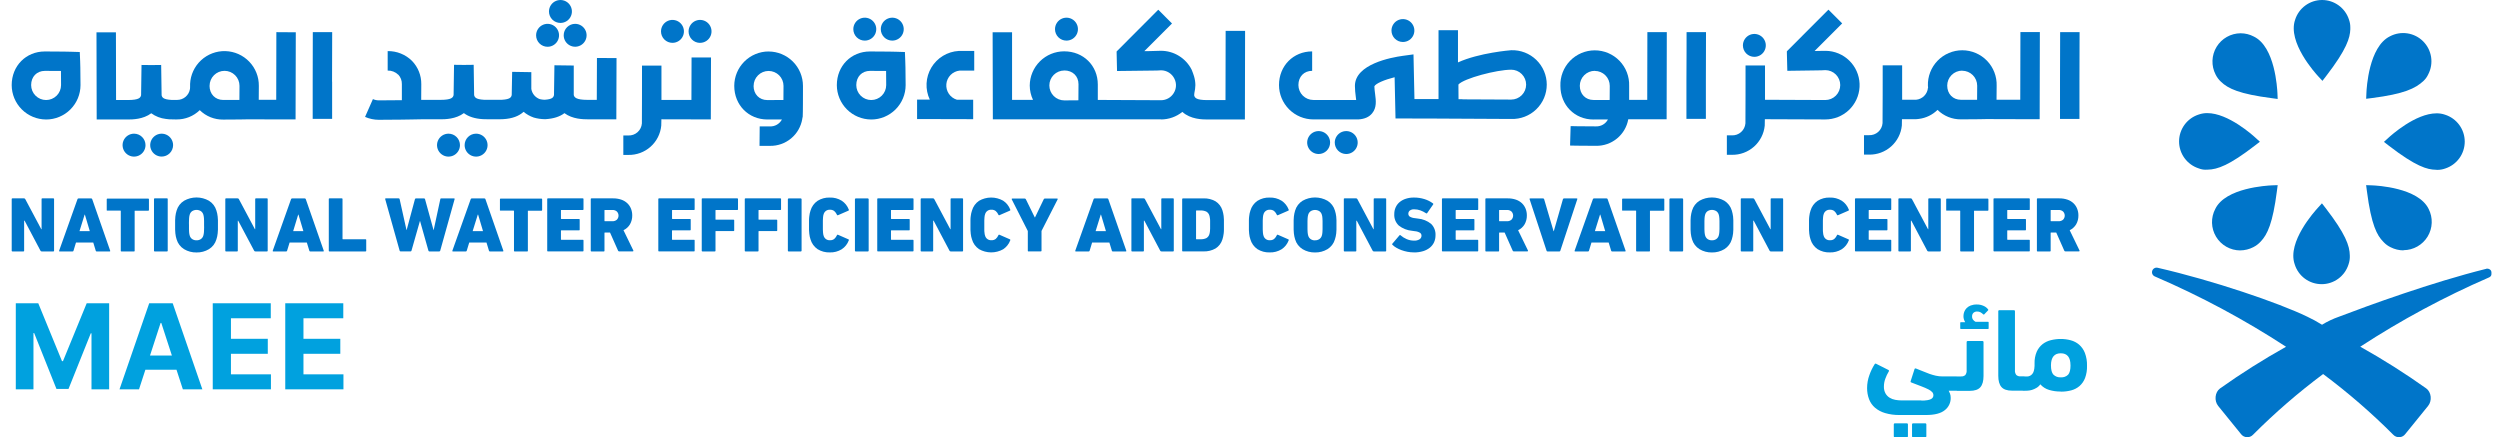 <svg width="263" height="46" viewBox="0 0 263 46" fill="none" xmlns="http://www.w3.org/2000/svg">
<g clip-path="url(#clip0_4907_118786)">
<mask id="mask0_4907_118786" style="mask-type:luminance" maskUnits="userSpaceOnUse" x="-67" y="-89" width="398" height="225">
<path d="M330.043 -88.031H-66.686V135.129H330.043V-88.031Z" fill="white"/>
</mask>
<g mask="url(#mask0_4907_118786)">
<path d="M1.231 20.951C1.23 20.939 1.231 20.928 1.235 20.918C1.238 20.907 1.244 20.897 1.252 20.889C1.26 20.881 1.27 20.875 1.28 20.872C1.291 20.868 1.302 20.867 1.314 20.868H2.52C2.549 20.865 2.578 20.871 2.603 20.886C2.628 20.901 2.648 20.924 2.659 20.951L4.341 24.11H4.374V20.951C4.372 20.939 4.373 20.928 4.377 20.917C4.38 20.906 4.386 20.896 4.394 20.888C4.402 20.88 4.412 20.874 4.423 20.871C4.434 20.867 4.445 20.866 4.456 20.868H5.605C5.617 20.866 5.628 20.867 5.639 20.871C5.65 20.874 5.66 20.88 5.668 20.888C5.676 20.896 5.682 20.906 5.685 20.917C5.689 20.928 5.69 20.939 5.688 20.951V26.369C5.69 26.38 5.689 26.391 5.685 26.402C5.682 26.413 5.676 26.423 5.668 26.431C5.66 26.439 5.65 26.445 5.639 26.448C5.628 26.452 5.617 26.453 5.605 26.451H4.392C4.364 26.454 4.335 26.447 4.31 26.433C4.285 26.418 4.265 26.395 4.254 26.369L2.589 23.217H2.539V26.369C2.541 26.38 2.54 26.391 2.536 26.402C2.533 26.413 2.527 26.423 2.519 26.431C2.511 26.439 2.501 26.445 2.49 26.448C2.479 26.452 2.468 26.453 2.456 26.451H1.314C1.302 26.453 1.291 26.451 1.28 26.448C1.27 26.444 1.26 26.438 1.252 26.43C1.244 26.422 1.238 26.412 1.235 26.402C1.231 26.391 1.23 26.38 1.231 26.369V20.951Z" fill="#0075C9"/>
<path d="M8.15 20.958C8.155 20.934 8.168 20.912 8.188 20.897C8.207 20.882 8.231 20.874 8.256 20.875H9.595C9.62 20.874 9.644 20.881 9.664 20.896C9.684 20.912 9.697 20.933 9.702 20.958L11.591 26.374C11.607 26.429 11.591 26.456 11.533 26.456H10.179C10.155 26.458 10.13 26.451 10.11 26.436C10.09 26.42 10.076 26.398 10.072 26.374L9.81 25.512H7.995L7.733 26.374C7.728 26.398 7.715 26.42 7.695 26.436C7.675 26.451 7.65 26.458 7.625 26.456H6.278C6.225 26.456 6.204 26.429 6.22 26.374L8.15 20.958ZM9.446 24.314L8.929 22.574H8.905L8.363 24.314H9.446Z" fill="#0075C9"/>
<path d="M12.788 26.453H12.761C12.745 26.45 12.73 26.441 12.72 26.428C12.716 26.424 12.712 26.419 12.709 26.413C12.707 26.408 12.706 26.401 12.706 26.395V22.203C12.705 22.191 12.701 22.18 12.694 22.171C12.686 22.162 12.676 22.155 12.664 22.153H11.261C11.255 22.153 11.249 22.151 11.243 22.148C11.237 22.145 11.232 22.142 11.228 22.137C11.226 22.121 11.226 22.105 11.228 22.089V20.971C11.226 20.953 11.23 20.934 11.241 20.919C11.252 20.904 11.268 20.894 11.286 20.891H15.594C15.616 20.891 15.636 20.899 15.652 20.913V20.93C15.662 20.941 15.668 20.954 15.669 20.969V22.087C15.669 22.111 15.66 22.134 15.644 22.151C15.639 22.157 15.632 22.161 15.625 22.164C15.618 22.166 15.61 22.168 15.603 22.168H14.216C14.205 22.164 14.194 22.164 14.183 22.168L14.166 22.184V26.404C14.159 26.424 14.144 26.442 14.125 26.453C14.112 26.457 14.097 26.457 14.084 26.453H12.805H12.788Z" fill="#0075C9"/>
<path d="M16.2 20.951C16.198 20.939 16.199 20.928 16.203 20.917C16.206 20.906 16.212 20.896 16.22 20.888C16.229 20.88 16.238 20.874 16.249 20.871C16.26 20.867 16.271 20.866 16.283 20.868H17.562C17.573 20.866 17.585 20.867 17.595 20.871C17.606 20.874 17.616 20.88 17.624 20.888C17.632 20.896 17.638 20.906 17.642 20.917C17.645 20.928 17.646 20.939 17.644 20.951V26.369C17.646 26.38 17.645 26.391 17.641 26.402C17.637 26.412 17.631 26.422 17.623 26.43C17.615 26.438 17.606 26.444 17.595 26.448C17.584 26.451 17.573 26.453 17.562 26.451H16.283C16.271 26.453 16.26 26.452 16.249 26.448C16.238 26.445 16.229 26.439 16.22 26.431C16.212 26.423 16.206 26.413 16.203 26.402C16.199 26.391 16.198 26.38 16.2 26.369V20.951Z" fill="#0075C9"/>
<path d="M20.673 26.559C20.214 26.568 19.762 26.449 19.367 26.214C18.985 25.98 18.704 25.612 18.58 25.181C18.546 25.08 18.519 24.977 18.497 24.873C18.474 24.767 18.458 24.659 18.448 24.551C18.437 24.437 18.429 24.309 18.423 24.167C18.416 24.024 18.423 23.859 18.423 23.667C18.423 23.474 18.423 23.309 18.423 23.166C18.423 23.024 18.437 22.896 18.448 22.782C18.457 22.674 18.474 22.567 18.497 22.462C18.518 22.363 18.547 22.255 18.58 22.15C18.705 21.72 18.985 21.351 19.367 21.117C19.765 20.892 20.215 20.773 20.673 20.773C21.131 20.773 21.58 20.892 21.979 21.117C22.36 21.351 22.641 21.72 22.766 22.15C22.799 22.259 22.828 22.357 22.849 22.462C22.873 22.567 22.89 22.674 22.9 22.782C22.915 22.896 22.923 23.024 22.927 23.166C22.931 23.309 22.927 23.474 22.927 23.667C22.927 23.859 22.927 24.024 22.927 24.167C22.927 24.309 22.915 24.437 22.9 24.551C22.89 24.659 22.872 24.767 22.849 24.873C22.827 24.977 22.799 25.08 22.766 25.181C22.642 25.612 22.361 25.98 21.979 26.214C21.585 26.449 21.133 26.568 20.675 26.559M20.675 25.28C20.836 25.286 20.995 25.242 21.13 25.152C21.256 25.064 21.348 24.935 21.39 24.787C21.406 24.733 21.419 24.678 21.429 24.623C21.443 24.555 21.452 24.486 21.456 24.417C21.456 24.332 21.456 24.229 21.468 24.107C21.481 23.985 21.468 23.844 21.468 23.679C21.468 23.514 21.468 23.373 21.468 23.251C21.468 23.129 21.468 23.026 21.456 22.941C21.451 22.872 21.442 22.803 21.429 22.735C21.419 22.68 21.406 22.627 21.39 22.573C21.347 22.426 21.255 22.298 21.13 22.21C20.992 22.126 20.835 22.081 20.674 22.081C20.513 22.081 20.355 22.126 20.218 22.21C20.093 22.297 20.001 22.426 19.96 22.573C19.943 22.626 19.929 22.68 19.919 22.735C19.907 22.803 19.899 22.872 19.894 22.941C19.894 23.026 19.894 23.129 19.881 23.251C19.869 23.373 19.881 23.514 19.881 23.679C19.881 23.844 19.881 23.985 19.881 24.107C19.881 24.229 19.881 24.332 19.894 24.417C19.898 24.486 19.907 24.555 19.919 24.623C19.929 24.678 19.943 24.733 19.96 24.787C20.001 24.935 20.092 25.064 20.218 25.152C20.353 25.242 20.513 25.286 20.675 25.28Z" fill="#0075C9"/>
<path d="M23.702 20.951C23.7 20.94 23.701 20.928 23.705 20.917C23.708 20.906 23.714 20.896 23.722 20.889C23.73 20.88 23.74 20.874 23.751 20.871C23.762 20.867 23.773 20.866 23.785 20.868H24.991C25.021 20.865 25.05 20.871 25.076 20.886C25.101 20.901 25.121 20.924 25.132 20.951L26.814 24.11H26.847V20.951C26.845 20.94 26.846 20.928 26.85 20.917C26.853 20.906 26.859 20.896 26.867 20.889C26.875 20.88 26.885 20.874 26.896 20.871C26.907 20.867 26.918 20.866 26.93 20.868H28.078C28.09 20.866 28.101 20.867 28.112 20.871C28.123 20.874 28.133 20.88 28.141 20.889C28.149 20.896 28.155 20.906 28.158 20.917C28.162 20.928 28.163 20.94 28.161 20.951V26.369C28.162 26.38 28.161 26.391 28.157 26.402C28.154 26.412 28.148 26.422 28.14 26.43C28.132 26.438 28.122 26.444 28.112 26.448C28.101 26.451 28.09 26.453 28.078 26.451H26.872C26.843 26.454 26.814 26.448 26.789 26.433C26.764 26.418 26.744 26.395 26.733 26.369L25.058 23.218H25.016V26.369C25.018 26.38 25.017 26.391 25.014 26.402C25.01 26.413 25.004 26.423 24.996 26.431C24.988 26.439 24.978 26.445 24.967 26.449C24.956 26.452 24.945 26.453 24.934 26.451H23.785C23.773 26.453 23.762 26.452 23.751 26.449C23.74 26.445 23.73 26.439 23.722 26.431C23.714 26.423 23.708 26.413 23.705 26.402C23.701 26.391 23.7 26.38 23.702 26.369V20.951Z" fill="#0075C9"/>
<path d="M30.617 20.958C30.622 20.934 30.636 20.912 30.655 20.897C30.675 20.882 30.7 20.874 30.724 20.875H32.063C32.088 20.874 32.113 20.881 32.132 20.896C32.152 20.912 32.166 20.933 32.171 20.958L34.059 26.374C34.076 26.429 34.059 26.456 34.001 26.456H32.648C32.623 26.458 32.599 26.45 32.579 26.435C32.559 26.42 32.545 26.398 32.541 26.374L32.278 25.512H30.466L30.203 26.374C30.199 26.398 30.185 26.42 30.165 26.435C30.145 26.45 30.121 26.458 30.096 26.456H28.751C28.697 26.456 28.677 26.429 28.693 26.374L30.617 20.958ZM31.914 24.314L31.398 22.574H31.371L30.842 24.314H31.925H31.914Z" fill="#0075C9"/>
<path d="M34.589 20.951C34.587 20.939 34.588 20.928 34.591 20.917C34.595 20.906 34.601 20.896 34.609 20.888C34.617 20.88 34.627 20.874 34.638 20.871C34.649 20.867 34.66 20.866 34.671 20.868H35.95C35.962 20.866 35.973 20.867 35.984 20.871C35.995 20.874 36.005 20.88 36.013 20.888C36.021 20.896 36.027 20.906 36.03 20.917C36.034 20.928 36.035 20.939 36.033 20.951V25.12C36.032 25.127 36.033 25.134 36.035 25.141C36.037 25.147 36.041 25.153 36.045 25.158C36.05 25.163 36.056 25.166 36.062 25.169C36.069 25.171 36.076 25.171 36.083 25.17H38.444C38.456 25.168 38.467 25.169 38.478 25.173C38.489 25.176 38.499 25.182 38.507 25.19C38.515 25.198 38.521 25.208 38.524 25.219C38.528 25.23 38.529 25.241 38.527 25.253V26.369C38.529 26.38 38.528 26.391 38.524 26.402C38.521 26.413 38.515 26.423 38.507 26.431C38.499 26.439 38.489 26.445 38.478 26.448C38.467 26.452 38.456 26.453 38.444 26.451H34.671C34.66 26.453 34.649 26.452 34.638 26.448C34.627 26.445 34.617 26.439 34.609 26.431C34.601 26.423 34.595 26.413 34.591 26.402C34.588 26.391 34.587 26.38 34.589 26.369V20.951Z" fill="#0075C9"/>
<path d="M45.176 26.449C45.151 26.451 45.127 26.443 45.107 26.428C45.087 26.413 45.074 26.391 45.069 26.367L44.19 23.251H44.176L43.289 26.367C43.285 26.391 43.271 26.413 43.251 26.428C43.231 26.443 43.207 26.451 43.182 26.449H42.149C42.124 26.451 42.099 26.444 42.079 26.429C42.059 26.413 42.046 26.391 42.041 26.367L40.523 20.949C40.518 20.939 40.517 20.928 40.518 20.918C40.519 20.907 40.523 20.897 40.53 20.889C40.537 20.881 40.546 20.874 40.556 20.871C40.566 20.867 40.576 20.866 40.587 20.868H41.934C41.959 20.865 41.984 20.871 42.004 20.886C42.025 20.901 42.038 20.924 42.041 20.949L42.763 24.199H42.779L43.653 20.951C43.658 20.927 43.672 20.906 43.692 20.891C43.712 20.876 43.736 20.869 43.761 20.87H44.606C44.63 20.869 44.655 20.876 44.674 20.891C44.694 20.906 44.708 20.927 44.713 20.951L45.608 24.201H45.624L46.321 20.951C46.322 20.939 46.326 20.927 46.331 20.917C46.337 20.906 46.345 20.897 46.355 20.89C46.364 20.882 46.375 20.877 46.386 20.873C46.398 20.87 46.41 20.869 46.422 20.87H47.767C47.821 20.87 47.842 20.897 47.825 20.951L46.312 26.369C46.307 26.394 46.292 26.417 46.272 26.432C46.251 26.447 46.225 26.454 46.199 26.451H45.166L45.176 26.449Z" fill="#0075C9"/>
<path d="M49.517 20.958C49.522 20.934 49.536 20.912 49.555 20.897C49.574 20.882 49.598 20.874 49.623 20.875H50.962C50.987 20.874 51.011 20.881 51.031 20.896C51.051 20.912 51.064 20.933 51.069 20.958L52.952 26.374C52.966 26.429 52.952 26.456 52.894 26.456H51.547C51.522 26.458 51.497 26.451 51.477 26.436C51.457 26.42 51.444 26.398 51.439 26.374L51.177 25.512H49.364L49.102 26.374C49.097 26.398 49.084 26.42 49.064 26.435C49.044 26.45 49.02 26.458 48.995 26.456H47.647C47.594 26.456 47.573 26.429 47.59 26.374L49.517 20.958ZM50.813 24.314L50.296 22.574H50.265L49.724 24.314H50.807H50.813Z" fill="#0075C9"/>
<path d="M54.154 26.453H54.127C54.111 26.45 54.096 26.441 54.085 26.428C54.081 26.424 54.077 26.419 54.075 26.413C54.072 26.408 54.071 26.401 54.071 26.395V22.203C54.07 22.191 54.066 22.18 54.059 22.171C54.051 22.162 54.041 22.156 54.029 22.153H52.627C52.62 22.153 52.614 22.151 52.608 22.148C52.602 22.145 52.597 22.142 52.593 22.137C52.591 22.121 52.591 22.105 52.593 22.089V20.971C52.591 20.953 52.596 20.934 52.606 20.919C52.617 20.904 52.633 20.894 52.651 20.891H56.96C56.981 20.891 57.002 20.899 57.017 20.913V20.93C57.027 20.941 57.033 20.954 57.034 20.969V22.087C57.034 22.111 57.026 22.134 57.009 22.151C57.004 22.157 56.998 22.161 56.99 22.164C56.983 22.167 56.975 22.168 56.968 22.168H55.581C55.571 22.164 55.559 22.164 55.548 22.168L55.532 22.184V26.404C55.524 26.424 55.509 26.442 55.49 26.453C55.478 26.457 55.464 26.457 55.451 26.453H54.172H54.154Z" fill="#0075C9"/>
<path d="M57.567 20.951C57.566 20.939 57.566 20.928 57.57 20.917C57.574 20.906 57.58 20.896 57.588 20.888C57.596 20.88 57.605 20.874 57.616 20.871C57.627 20.867 57.639 20.866 57.65 20.868H61.301C61.312 20.866 61.324 20.867 61.335 20.871C61.346 20.874 61.355 20.88 61.363 20.888C61.371 20.896 61.377 20.906 61.381 20.917C61.385 20.928 61.386 20.939 61.384 20.951V22.011C61.385 22.022 61.384 22.033 61.38 22.044C61.377 22.054 61.37 22.064 61.362 22.072C61.355 22.079 61.345 22.085 61.334 22.089C61.323 22.092 61.312 22.093 61.301 22.091H59.061C59.054 22.091 59.047 22.091 59.041 22.094C59.035 22.096 59.029 22.1 59.024 22.105C59.019 22.11 59.016 22.116 59.013 22.123C59.011 22.129 59.011 22.136 59.012 22.143V22.986C59.011 22.993 59.011 23 59.013 23.006C59.015 23.013 59.019 23.019 59.024 23.023C59.029 23.028 59.035 23.032 59.041 23.034C59.047 23.036 59.054 23.037 59.061 23.036H60.9C60.911 23.034 60.923 23.035 60.933 23.038C60.944 23.042 60.954 23.047 60.962 23.055C60.97 23.063 60.976 23.073 60.979 23.083C60.983 23.094 60.984 23.105 60.983 23.116V24.149C60.985 24.161 60.984 24.172 60.98 24.183C60.977 24.194 60.971 24.204 60.963 24.212C60.955 24.22 60.945 24.226 60.934 24.229C60.923 24.233 60.911 24.234 60.9 24.232H59.061C59.055 24.231 59.048 24.232 59.042 24.233C59.035 24.236 59.029 24.239 59.025 24.244C59.02 24.248 59.016 24.254 59.014 24.26C59.012 24.266 59.011 24.273 59.012 24.279V25.174C59.011 25.181 59.011 25.188 59.013 25.194C59.015 25.201 59.019 25.207 59.024 25.212C59.029 25.216 59.035 25.22 59.041 25.222C59.047 25.224 59.054 25.225 59.061 25.224H61.301C61.312 25.222 61.324 25.223 61.335 25.227C61.346 25.23 61.355 25.236 61.363 25.244C61.371 25.252 61.377 25.262 61.381 25.273C61.385 25.284 61.386 25.295 61.384 25.306V26.366C61.386 26.378 61.385 26.389 61.381 26.4C61.377 26.411 61.371 26.421 61.363 26.429C61.355 26.437 61.346 26.443 61.335 26.446C61.324 26.45 61.312 26.451 61.301 26.449H57.65C57.639 26.451 57.627 26.45 57.616 26.446C57.605 26.443 57.596 26.437 57.588 26.429C57.58 26.421 57.574 26.411 57.57 26.4C57.566 26.389 57.566 26.378 57.567 26.366V20.951Z" fill="#0075C9"/>
<path d="M65.143 26.449C65.116 26.45 65.09 26.443 65.067 26.428C65.045 26.413 65.028 26.392 65.019 26.366L64.174 24.463H63.641C63.634 24.462 63.628 24.463 63.621 24.465C63.615 24.467 63.609 24.47 63.605 24.475C63.6 24.479 63.596 24.485 63.594 24.491C63.592 24.497 63.591 24.504 63.591 24.511V26.37C63.593 26.381 63.592 26.393 63.589 26.404C63.585 26.415 63.579 26.424 63.571 26.433C63.563 26.441 63.553 26.447 63.542 26.45C63.532 26.454 63.52 26.455 63.509 26.453H62.23C62.218 26.454 62.207 26.453 62.197 26.449C62.186 26.446 62.176 26.44 62.168 26.432C62.16 26.424 62.154 26.414 62.151 26.403C62.147 26.393 62.146 26.381 62.147 26.37V20.95C62.146 20.939 62.147 20.928 62.151 20.917C62.154 20.907 62.16 20.897 62.168 20.889C62.176 20.881 62.186 20.875 62.197 20.871C62.207 20.868 62.218 20.866 62.23 20.868H64.503C64.792 20.864 65.079 20.909 65.354 21C65.589 21.079 65.804 21.206 65.986 21.374C66.156 21.534 66.289 21.728 66.377 21.944C66.468 22.174 66.514 22.419 66.511 22.665C66.518 22.992 66.435 23.315 66.273 23.599C66.112 23.869 65.875 24.084 65.591 24.219L66.625 26.346C66.63 26.356 66.633 26.368 66.633 26.381C66.633 26.393 66.63 26.405 66.625 26.416C66.619 26.426 66.61 26.433 66.6 26.439C66.59 26.444 66.578 26.446 66.567 26.445H65.143V26.449ZM64.412 23.273C64.588 23.283 64.761 23.226 64.895 23.112C65.007 22.996 65.069 22.842 65.069 22.681C65.069 22.52 65.007 22.366 64.895 22.25C64.761 22.136 64.588 22.078 64.412 22.089H63.641C63.634 22.088 63.627 22.088 63.62 22.09C63.614 22.093 63.607 22.097 63.602 22.102C63.598 22.107 63.594 22.113 63.592 22.12C63.59 22.127 63.59 22.134 63.591 22.14V23.223C63.59 23.23 63.591 23.237 63.593 23.243C63.595 23.25 63.599 23.256 63.603 23.261C63.608 23.265 63.614 23.269 63.621 23.271C63.627 23.273 63.634 23.274 63.641 23.273H64.412Z" fill="#0075C9"/>
<path d="M69.252 20.951C69.251 20.939 69.252 20.928 69.256 20.918C69.26 20.907 69.266 20.897 69.274 20.889C69.282 20.881 69.291 20.875 69.302 20.872C69.313 20.868 69.324 20.867 69.335 20.868H72.995C73.006 20.866 73.017 20.867 73.028 20.871C73.039 20.874 73.049 20.88 73.057 20.888C73.065 20.896 73.071 20.906 73.075 20.917C73.078 20.928 73.079 20.939 73.077 20.951V22.011C73.079 22.022 73.077 22.033 73.074 22.044C73.07 22.054 73.064 22.064 73.056 22.072C73.048 22.079 73.038 22.085 73.028 22.089C73.017 22.092 73.006 22.093 72.995 22.091H70.749C70.742 22.09 70.734 22.091 70.728 22.093C70.721 22.095 70.715 22.099 70.71 22.104C70.705 22.109 70.702 22.115 70.7 22.122C70.698 22.129 70.697 22.136 70.699 22.143V22.986C70.698 22.993 70.698 23 70.701 23.006C70.703 23.013 70.706 23.019 70.711 23.023C70.716 23.028 70.722 23.032 70.728 23.034C70.735 23.036 70.742 23.037 70.749 23.036H72.581C72.592 23.034 72.604 23.035 72.614 23.038C72.625 23.042 72.635 23.047 72.643 23.055C72.651 23.063 72.657 23.073 72.66 23.083C72.664 23.094 72.665 23.105 72.664 23.116V24.149C72.665 24.16 72.664 24.172 72.66 24.183C72.657 24.193 72.651 24.203 72.643 24.211C72.635 24.219 72.625 24.225 72.614 24.228C72.604 24.232 72.592 24.233 72.581 24.232H70.744C70.738 24.231 70.731 24.232 70.725 24.233C70.718 24.236 70.713 24.239 70.708 24.244C70.703 24.248 70.699 24.254 70.697 24.26C70.695 24.266 70.694 24.273 70.695 24.279V25.174C70.694 25.181 70.694 25.188 70.696 25.194C70.698 25.201 70.702 25.207 70.707 25.212C70.712 25.216 70.718 25.22 70.724 25.222C70.731 25.224 70.738 25.225 70.744 25.224H72.995C73.006 25.222 73.017 25.223 73.028 25.227C73.039 25.23 73.049 25.236 73.057 25.244C73.065 25.252 73.071 25.262 73.075 25.273C73.078 25.284 73.079 25.295 73.077 25.306V26.366C73.079 26.378 73.078 26.389 73.075 26.4C73.071 26.411 73.065 26.421 73.057 26.429C73.049 26.437 73.039 26.443 73.028 26.446C73.017 26.45 73.006 26.451 72.995 26.449H69.337C69.326 26.451 69.315 26.449 69.304 26.445C69.293 26.442 69.284 26.436 69.276 26.428C69.268 26.42 69.262 26.41 69.258 26.4C69.254 26.389 69.253 26.378 69.254 26.366V20.951H69.252Z" fill="#0075C9"/>
<path d="M73.821 20.951C73.819 20.939 73.82 20.928 73.824 20.917C73.827 20.906 73.833 20.896 73.841 20.888C73.85 20.88 73.859 20.874 73.87 20.871C73.881 20.867 73.893 20.866 73.904 20.868H77.555C77.566 20.867 77.578 20.868 77.588 20.872C77.599 20.875 77.608 20.881 77.616 20.889C77.624 20.897 77.63 20.907 77.634 20.918C77.638 20.928 77.639 20.939 77.638 20.951V22.011C77.639 22.022 77.638 22.033 77.634 22.044C77.63 22.054 77.624 22.064 77.616 22.072C77.608 22.079 77.599 22.085 77.588 22.089C77.577 22.092 77.566 22.093 77.555 22.091H75.317C75.31 22.09 75.303 22.091 75.297 22.094C75.291 22.096 75.285 22.1 75.28 22.105C75.276 22.11 75.272 22.116 75.27 22.123C75.269 22.129 75.268 22.136 75.27 22.143V23.06C75.268 23.067 75.268 23.074 75.27 23.081C75.272 23.087 75.275 23.093 75.28 23.098C75.285 23.103 75.291 23.107 75.297 23.109C75.304 23.111 75.311 23.111 75.317 23.11H77.156C77.167 23.108 77.179 23.109 77.19 23.113C77.201 23.116 77.21 23.122 77.219 23.13C77.227 23.138 77.233 23.148 77.236 23.159C77.24 23.17 77.241 23.181 77.239 23.193V24.226C77.241 24.237 77.24 24.249 77.236 24.259C77.233 24.27 77.227 24.28 77.219 24.288C77.21 24.296 77.201 24.302 77.19 24.306C77.179 24.309 77.167 24.31 77.156 24.308H75.317C75.311 24.308 75.304 24.309 75.298 24.311C75.291 24.313 75.286 24.317 75.281 24.322C75.277 24.326 75.273 24.332 75.271 24.338C75.269 24.345 75.269 24.352 75.27 24.358V26.369C75.271 26.38 75.27 26.392 75.266 26.402C75.262 26.413 75.256 26.423 75.248 26.431C75.24 26.439 75.23 26.445 75.219 26.448C75.208 26.452 75.196 26.453 75.185 26.451H73.906C73.895 26.453 73.883 26.452 73.872 26.448C73.862 26.445 73.852 26.439 73.844 26.431C73.835 26.423 73.829 26.413 73.826 26.402C73.822 26.391 73.822 26.38 73.823 26.369V20.951H73.821Z" fill="#0075C9"/>
<path d="M78.35 20.951C78.349 20.939 78.35 20.928 78.353 20.917C78.357 20.906 78.363 20.896 78.371 20.888C78.379 20.88 78.389 20.874 78.4 20.871C78.41 20.867 78.422 20.866 78.433 20.868H82.084C82.096 20.866 82.107 20.867 82.118 20.871C82.129 20.874 82.139 20.88 82.147 20.888C82.155 20.896 82.161 20.906 82.164 20.917C82.168 20.928 82.169 20.939 82.167 20.951V22.011C82.168 22.022 82.167 22.033 82.163 22.044C82.16 22.054 82.154 22.064 82.146 22.072C82.138 22.079 82.128 22.085 82.117 22.089C82.107 22.092 82.095 22.093 82.084 22.091H79.847C79.84 22.09 79.832 22.091 79.826 22.093C79.819 22.095 79.813 22.099 79.808 22.104C79.803 22.109 79.8 22.115 79.798 22.122C79.796 22.129 79.796 22.136 79.797 22.143V23.06C79.796 23.067 79.796 23.074 79.799 23.081C79.801 23.087 79.804 23.093 79.809 23.098C79.814 23.103 79.82 23.106 79.826 23.108C79.833 23.11 79.84 23.111 79.847 23.11H81.683C81.695 23.109 81.706 23.11 81.717 23.114C81.727 23.117 81.737 23.123 81.745 23.131C81.753 23.139 81.759 23.149 81.763 23.16C81.766 23.17 81.767 23.181 81.766 23.193V24.226C81.767 24.237 81.766 24.248 81.763 24.259C81.759 24.27 81.753 24.279 81.745 24.287C81.737 24.295 81.727 24.301 81.717 24.305C81.706 24.309 81.695 24.31 81.683 24.308H79.847C79.84 24.307 79.833 24.308 79.826 24.31C79.82 24.312 79.814 24.316 79.809 24.321C79.804 24.326 79.801 24.331 79.799 24.338C79.796 24.344 79.796 24.351 79.797 24.358V26.369C79.799 26.38 79.798 26.391 79.794 26.402C79.791 26.413 79.785 26.423 79.777 26.431C79.769 26.439 79.759 26.445 79.748 26.448C79.737 26.452 79.725 26.453 79.714 26.451H78.433C78.422 26.453 78.41 26.452 78.4 26.448C78.389 26.445 78.379 26.439 78.371 26.431C78.363 26.423 78.357 26.413 78.353 26.402C78.35 26.391 78.349 26.38 78.35 26.369V20.951Z" fill="#0075C9"/>
<path d="M84.245 20.875H82.966C82.92 20.875 82.883 20.912 82.883 20.958V26.373C82.883 26.419 82.92 26.456 82.966 26.456H84.245C84.29 26.456 84.327 26.419 84.327 26.373V20.958C84.327 20.912 84.29 20.875 84.245 20.875Z" fill="#0075C9"/>
<path d="M85.264 25.176C85.232 25.084 85.206 24.991 85.186 24.897C85.169 24.806 85.153 24.702 85.138 24.591C85.124 24.479 85.113 24.349 85.109 24.202C85.105 24.056 85.109 23.876 85.109 23.669C85.109 23.463 85.109 23.285 85.109 23.138C85.109 22.991 85.126 22.861 85.138 22.748C85.151 22.634 85.169 22.541 85.186 22.44C85.206 22.345 85.232 22.252 85.264 22.161C85.384 21.741 85.646 21.375 86.006 21.128C86.39 20.887 86.838 20.767 87.291 20.783C87.733 20.767 88.169 20.882 88.546 21.113C88.888 21.337 89.149 21.664 89.291 22.047C89.298 22.057 89.302 22.069 89.303 22.08C89.304 22.092 89.303 22.104 89.299 22.115C89.295 22.126 89.288 22.136 89.28 22.145C89.272 22.153 89.261 22.159 89.25 22.163L88.159 22.638C88.149 22.644 88.137 22.647 88.125 22.648C88.113 22.648 88.101 22.646 88.09 22.641C88.079 22.636 88.07 22.629 88.062 22.62C88.054 22.611 88.048 22.6 88.046 22.589C87.981 22.442 87.886 22.311 87.766 22.204C87.638 22.105 87.478 22.055 87.316 22.064C87.164 22.052 87.013 22.095 86.89 22.184C86.767 22.274 86.679 22.404 86.642 22.551C86.626 22.596 86.613 22.643 86.605 22.69C86.594 22.754 86.587 22.819 86.582 22.884C86.572 22.986 86.566 23.089 86.566 23.192C86.566 23.318 86.566 23.477 86.566 23.669C86.566 23.861 86.566 24.02 86.566 24.147C86.566 24.249 86.572 24.352 86.582 24.454C86.587 24.52 86.594 24.584 86.605 24.649C86.614 24.696 86.626 24.742 86.642 24.787C86.679 24.935 86.767 25.064 86.89 25.153C87.014 25.242 87.165 25.285 87.316 25.273C87.478 25.282 87.638 25.233 87.766 25.134C87.886 25.027 87.981 24.896 88.046 24.75C88.048 24.738 88.053 24.727 88.061 24.718C88.069 24.709 88.079 24.701 88.09 24.696C88.1 24.691 88.112 24.689 88.125 24.689C88.137 24.689 88.148 24.693 88.159 24.698L89.25 25.176C89.261 25.179 89.272 25.185 89.281 25.193C89.289 25.201 89.296 25.211 89.3 25.222C89.304 25.233 89.305 25.245 89.304 25.257C89.302 25.268 89.298 25.279 89.291 25.289C89.15 25.673 88.888 26.001 88.546 26.225C88.169 26.455 87.733 26.57 87.291 26.554C86.838 26.569 86.391 26.45 86.006 26.211C85.647 25.963 85.384 25.598 85.264 25.178" fill="#0075C9"/>
<path d="M91.301 20.875H90.022C89.977 20.875 89.939 20.912 89.939 20.958V26.373C89.939 26.419 89.977 26.456 90.022 26.456H91.301C91.347 26.456 91.384 26.419 91.384 26.373V20.958C91.384 20.912 91.347 20.875 91.301 20.875Z" fill="#0075C9"/>
<path d="M92.286 20.951C92.284 20.939 92.285 20.928 92.289 20.917C92.292 20.906 92.298 20.896 92.306 20.888C92.314 20.88 92.324 20.874 92.335 20.871C92.346 20.867 92.357 20.866 92.369 20.868H96.02C96.031 20.867 96.042 20.868 96.053 20.872C96.064 20.875 96.073 20.881 96.081 20.889C96.089 20.897 96.095 20.907 96.099 20.918C96.103 20.928 96.104 20.939 96.103 20.951V22.011C96.104 22.022 96.103 22.033 96.099 22.044C96.095 22.054 96.089 22.064 96.081 22.072C96.073 22.079 96.064 22.085 96.053 22.089C96.042 22.092 96.031 22.093 96.02 22.091H93.78C93.773 22.09 93.766 22.091 93.76 22.094C93.753 22.096 93.748 22.1 93.743 22.105C93.738 22.11 93.735 22.116 93.733 22.123C93.731 22.129 93.731 22.136 93.732 22.143V22.986C93.731 22.993 93.732 22.999 93.734 23.006C93.736 23.012 93.739 23.018 93.744 23.023C93.749 23.027 93.754 23.031 93.76 23.033C93.767 23.035 93.773 23.036 93.78 23.036H95.619C95.63 23.034 95.641 23.035 95.652 23.038C95.663 23.042 95.672 23.047 95.68 23.055C95.688 23.063 95.695 23.073 95.698 23.083C95.702 23.094 95.703 23.105 95.702 23.116V24.149C95.703 24.161 95.703 24.172 95.699 24.183C95.695 24.194 95.689 24.204 95.681 24.212C95.673 24.22 95.663 24.226 95.653 24.229C95.642 24.233 95.63 24.234 95.619 24.232H93.78C93.773 24.231 93.767 24.231 93.761 24.233C93.754 24.235 93.749 24.239 93.744 24.244C93.739 24.248 93.736 24.254 93.734 24.26C93.732 24.266 93.731 24.273 93.732 24.279V25.174C93.731 25.181 93.731 25.188 93.733 25.194C93.735 25.201 93.738 25.207 93.743 25.212C93.748 25.217 93.754 25.22 93.76 25.222C93.766 25.224 93.773 25.225 93.78 25.224H96.02C96.031 25.223 96.042 25.224 96.053 25.227C96.064 25.231 96.073 25.237 96.081 25.245C96.089 25.253 96.095 25.263 96.099 25.273C96.103 25.284 96.104 25.295 96.103 25.306V26.366C96.104 26.378 96.103 26.389 96.099 26.4C96.095 26.41 96.089 26.42 96.081 26.428C96.073 26.436 96.064 26.442 96.053 26.445C96.042 26.449 96.031 26.451 96.02 26.449H92.369C92.357 26.451 92.346 26.45 92.335 26.446C92.324 26.443 92.314 26.437 92.306 26.429C92.298 26.421 92.292 26.411 92.289 26.4C92.285 26.389 92.284 26.378 92.286 26.366V20.951Z" fill="#0075C9"/>
<path d="M96.858 20.951C96.856 20.939 96.857 20.928 96.861 20.917C96.864 20.906 96.87 20.896 96.879 20.888C96.886 20.88 96.896 20.874 96.907 20.871C96.918 20.867 96.93 20.866 96.941 20.868H98.147C98.177 20.865 98.206 20.871 98.231 20.886C98.255 20.901 98.275 20.924 98.286 20.951L99.968 24.11H100.001V20.951C99.999 20.939 100 20.928 100.004 20.917C100.007 20.906 100.013 20.896 100.021 20.888C100.029 20.88 100.039 20.874 100.05 20.871C100.061 20.867 100.072 20.866 100.084 20.868H101.233C101.244 20.866 101.255 20.867 101.266 20.871C101.277 20.874 101.287 20.88 101.295 20.888C101.303 20.896 101.309 20.906 101.312 20.917C101.316 20.928 101.317 20.939 101.315 20.951V26.369C101.317 26.38 101.316 26.391 101.312 26.402C101.309 26.413 101.303 26.423 101.295 26.431C101.287 26.439 101.277 26.445 101.266 26.448C101.255 26.452 101.244 26.453 101.233 26.451H100.026C99.997 26.454 99.967 26.448 99.942 26.433C99.916 26.418 99.897 26.396 99.885 26.369L98.22 23.217H98.17V26.369C98.172 26.38 98.171 26.391 98.168 26.402C98.164 26.413 98.158 26.423 98.15 26.431C98.142 26.439 98.132 26.445 98.121 26.448C98.11 26.452 98.099 26.453 98.088 26.451H96.937C96.925 26.453 96.914 26.451 96.904 26.448C96.893 26.444 96.883 26.438 96.875 26.43C96.867 26.422 96.861 26.412 96.858 26.402C96.854 26.391 96.853 26.38 96.854 26.369V20.951H96.858Z" fill="#0075C9"/>
<path d="M102.25 25.174C102.218 25.082 102.192 24.989 102.171 24.895C102.153 24.804 102.138 24.701 102.122 24.589C102.105 24.477 102.099 24.347 102.093 24.201C102.086 24.054 102.093 23.874 102.093 23.667C102.093 23.461 102.093 23.283 102.093 23.136C102.093 22.99 102.107 22.86 102.122 22.746C102.136 22.632 102.153 22.539 102.171 22.438C102.192 22.343 102.218 22.25 102.25 22.159C102.368 21.738 102.63 21.372 102.991 21.126C103.377 20.903 103.814 20.784 104.259 20.781C104.705 20.779 105.143 20.893 105.531 21.111C105.872 21.336 106.133 21.663 106.277 22.045C106.283 22.055 106.286 22.067 106.287 22.078C106.288 22.09 106.287 22.102 106.283 22.113C106.279 22.124 106.273 22.134 106.265 22.142C106.256 22.151 106.246 22.157 106.236 22.161L105.145 22.636C105.134 22.642 105.122 22.645 105.11 22.646C105.098 22.646 105.087 22.644 105.076 22.639C105.065 22.635 105.055 22.627 105.047 22.618C105.039 22.609 105.034 22.598 105.031 22.587C104.967 22.44 104.871 22.309 104.752 22.203C104.623 22.103 104.464 22.053 104.301 22.062C104.15 22.051 103.999 22.093 103.876 22.183C103.752 22.272 103.665 22.402 103.628 22.55C103.611 22.594 103.597 22.641 103.589 22.688C103.589 22.738 103.574 22.802 103.566 22.882C103.558 22.963 103.551 23.064 103.549 23.19C103.547 23.316 103.549 23.475 103.549 23.667C103.549 23.86 103.549 24.019 103.549 24.145C103.549 24.271 103.549 24.374 103.566 24.453C103.582 24.531 103.58 24.597 103.589 24.647C103.598 24.694 103.611 24.74 103.628 24.785C103.665 24.933 103.752 25.063 103.876 25.151C103.999 25.24 104.15 25.283 104.301 25.271C104.463 25.28 104.623 25.231 104.752 25.133C104.871 25.026 104.966 24.895 105.031 24.748C105.034 24.736 105.039 24.725 105.047 24.716C105.054 24.707 105.064 24.699 105.075 24.694C105.086 24.689 105.098 24.687 105.11 24.687C105.122 24.688 105.134 24.691 105.145 24.697L106.236 25.174C106.247 25.177 106.257 25.183 106.265 25.192C106.274 25.2 106.28 25.209 106.284 25.221C106.288 25.231 106.289 25.243 106.288 25.255C106.287 25.266 106.283 25.278 106.277 25.287C106.134 25.671 105.873 25.999 105.531 26.224C105.143 26.441 104.704 26.555 104.259 26.552C103.814 26.549 103.377 26.431 102.991 26.209C102.63 25.962 102.368 25.597 102.25 25.176" fill="#0075C9"/>
<path d="M108.208 26.452C108.197 26.454 108.186 26.453 108.175 26.45C108.164 26.446 108.154 26.44 108.146 26.432C108.138 26.424 108.132 26.414 108.128 26.403C108.125 26.392 108.124 26.381 108.126 26.369V24.303L106.435 20.972C106.415 20.912 106.435 20.884 106.502 20.884H107.789C107.816 20.883 107.843 20.891 107.866 20.905C107.89 20.919 107.909 20.94 107.921 20.964L108.857 22.869H108.884L109.801 20.964C109.812 20.938 109.83 20.916 109.854 20.901C109.878 20.887 109.906 20.881 109.934 20.884H111.2C111.264 20.884 111.285 20.912 111.264 20.972L109.568 24.295V26.361C109.57 26.372 109.569 26.384 109.565 26.395C109.562 26.406 109.556 26.416 109.548 26.424C109.54 26.432 109.53 26.438 109.519 26.441C109.508 26.445 109.497 26.446 109.485 26.444H108.206L108.208 26.452Z" fill="#0075C9"/>
<path d="M115.046 20.958C115.051 20.933 115.064 20.912 115.084 20.896C115.104 20.881 115.128 20.874 115.153 20.875H116.49C116.515 20.874 116.54 20.881 116.559 20.896C116.579 20.912 116.593 20.933 116.598 20.958L118.486 26.374C118.503 26.429 118.486 26.456 118.428 26.456H117.075C117.05 26.458 117.025 26.451 117.005 26.436C116.986 26.42 116.972 26.398 116.968 26.374L116.705 25.512H114.891L114.631 26.374C114.625 26.398 114.612 26.419 114.592 26.434C114.572 26.45 114.548 26.457 114.523 26.456H113.176C113.122 26.456 113.104 26.429 113.118 26.374L115.046 20.958ZM116.344 24.314L115.825 22.574H115.8L115.259 24.314H116.344Z" fill="#0075C9"/>
<path d="M119.015 20.951C119.013 20.939 119.014 20.928 119.017 20.917C119.021 20.906 119.027 20.896 119.035 20.888C119.043 20.88 119.053 20.874 119.064 20.871C119.074 20.867 119.086 20.866 119.097 20.868H120.312C120.341 20.865 120.37 20.871 120.395 20.886C120.42 20.901 120.44 20.924 120.451 20.951L122.135 24.11H122.168V20.951C122.166 20.939 122.167 20.928 122.17 20.917C122.174 20.906 122.18 20.896 122.188 20.888C122.196 20.88 122.206 20.874 122.217 20.871C122.228 20.867 122.239 20.866 122.25 20.868H123.399C123.41 20.866 123.422 20.867 123.433 20.871C123.444 20.874 123.454 20.88 123.462 20.888C123.47 20.896 123.476 20.906 123.479 20.917C123.483 20.928 123.484 20.939 123.482 20.951V26.369C123.484 26.38 123.483 26.391 123.479 26.402C123.476 26.413 123.47 26.423 123.462 26.431C123.454 26.439 123.444 26.445 123.433 26.448C123.422 26.452 123.41 26.453 123.399 26.451H122.193C122.163 26.454 122.134 26.448 122.109 26.433C122.084 26.418 122.064 26.395 122.052 26.369L120.387 23.217H120.337V26.369C120.339 26.38 120.338 26.391 120.334 26.402C120.331 26.413 120.325 26.423 120.317 26.431C120.309 26.439 120.299 26.445 120.288 26.448C120.277 26.452 120.266 26.453 120.254 26.451H119.105C119.094 26.453 119.083 26.452 119.072 26.448C119.061 26.445 119.051 26.439 119.043 26.431C119.035 26.423 119.029 26.413 119.026 26.402C119.022 26.391 119.021 26.38 119.023 26.369V20.951H119.015Z" fill="#0075C9"/>
<path d="M124.374 20.951C124.372 20.94 124.373 20.928 124.377 20.918C124.38 20.907 124.386 20.897 124.394 20.889C124.403 20.881 124.412 20.875 124.423 20.871C124.434 20.868 124.446 20.867 124.457 20.869H126.616C127.056 20.854 127.492 20.961 127.875 21.178C128.225 21.4 128.484 21.741 128.602 22.139C128.629 22.232 128.653 22.321 128.674 22.41C128.698 22.51 128.716 22.611 128.728 22.714C128.742 22.829 128.751 22.962 128.757 23.113C128.763 23.263 128.757 23.445 128.757 23.658C128.757 23.871 128.757 24.047 128.757 24.195C128.757 24.344 128.742 24.48 128.728 24.594C128.716 24.698 128.698 24.802 128.674 24.904C128.651 24.999 128.629 25.088 128.602 25.177C128.484 25.575 128.226 25.917 127.875 26.138C127.492 26.355 127.056 26.462 126.616 26.448H124.447C124.435 26.449 124.424 26.448 124.413 26.445C124.403 26.442 124.393 26.436 124.385 26.428C124.377 26.42 124.371 26.41 124.367 26.4C124.364 26.389 124.362 26.378 124.364 26.367V20.951H124.374ZM125.821 25.121C125.82 25.128 125.82 25.134 125.822 25.14C125.824 25.147 125.827 25.152 125.832 25.157C125.837 25.162 125.842 25.165 125.849 25.167C125.855 25.169 125.862 25.17 125.868 25.169H126.306C126.515 25.179 126.723 25.138 126.912 25.049C127.067 24.957 127.18 24.809 127.228 24.635C127.238 24.596 127.248 24.553 127.261 24.503C127.273 24.442 127.282 24.38 127.288 24.317C127.288 24.245 127.302 24.156 127.304 24.051C127.306 23.945 127.304 23.815 127.304 23.656C127.304 23.497 127.304 23.371 127.304 23.265C127.304 23.16 127.304 23.059 127.288 22.995C127.282 22.934 127.273 22.873 127.261 22.813L127.228 22.677C127.18 22.503 127.067 22.355 126.912 22.263C126.723 22.174 126.515 22.133 126.306 22.143H125.872C125.866 22.143 125.859 22.144 125.853 22.146C125.847 22.148 125.841 22.152 125.836 22.157C125.832 22.161 125.828 22.167 125.826 22.174C125.824 22.18 125.824 22.186 125.825 22.193V25.115L125.821 25.121Z" fill="#0075C9"/>
<path d="M131.54 25.176C131.508 25.084 131.481 24.991 131.461 24.897C131.445 24.806 131.426 24.702 131.414 24.591C131.401 24.479 131.389 24.349 131.385 24.202C131.381 24.056 131.385 23.876 131.385 23.669C131.385 23.463 131.385 23.285 131.385 23.138C131.385 22.991 131.401 22.861 131.414 22.748C131.426 22.634 131.445 22.541 131.461 22.44C131.481 22.345 131.508 22.252 131.54 22.161C131.659 21.741 131.922 21.375 132.281 21.128C132.666 20.887 133.113 20.767 133.567 20.783C134.008 20.767 134.444 20.882 134.821 21.113C135.163 21.337 135.424 21.664 135.567 22.047C135.573 22.057 135.577 22.069 135.578 22.08C135.579 22.092 135.578 22.104 135.574 22.115C135.57 22.126 135.564 22.136 135.555 22.145C135.547 22.153 135.537 22.159 135.526 22.163L134.435 22.638C134.424 22.644 134.412 22.647 134.4 22.648C134.388 22.648 134.377 22.646 134.366 22.641C134.355 22.636 134.345 22.629 134.337 22.62C134.329 22.611 134.324 22.6 134.321 22.589C134.257 22.442 134.161 22.311 134.042 22.204C133.914 22.105 133.754 22.055 133.591 22.064C133.44 22.052 133.289 22.095 133.166 22.184C133.042 22.274 132.954 22.404 132.918 22.551C132.902 22.596 132.889 22.643 132.881 22.69C132.881 22.739 132.864 22.803 132.858 22.884C132.847 22.986 132.842 23.089 132.841 23.192C132.841 23.318 132.841 23.477 132.841 23.669C132.841 23.861 132.841 24.02 132.841 24.147C132.842 24.249 132.847 24.352 132.858 24.454C132.858 24.535 132.874 24.599 132.881 24.649C132.89 24.696 132.902 24.742 132.918 24.787C132.955 24.935 133.042 25.064 133.166 25.153C133.289 25.242 133.44 25.285 133.591 25.273C133.753 25.282 133.913 25.233 134.042 25.134C134.161 25.027 134.256 24.896 134.321 24.75C134.324 24.738 134.329 24.727 134.337 24.718C134.344 24.709 134.354 24.701 134.365 24.696C134.376 24.691 134.388 24.689 134.4 24.689C134.412 24.689 134.424 24.693 134.435 24.698L135.526 25.176C135.537 25.179 135.547 25.185 135.556 25.193C135.565 25.201 135.571 25.211 135.575 25.222C135.579 25.233 135.581 25.245 135.579 25.257C135.578 25.268 135.574 25.279 135.567 25.289C135.425 25.673 135.163 26.001 134.821 26.225C134.444 26.455 134.008 26.57 133.567 26.554C133.114 26.569 132.666 26.45 132.281 26.211C131.922 25.963 131.66 25.598 131.54 25.178" fill="#0075C9"/>
<path d="M138.342 26.559C137.883 26.569 137.43 26.449 137.036 26.214C136.653 25.98 136.372 25.612 136.247 25.181C136.214 25.08 136.187 24.977 136.166 24.873C136.142 24.767 136.126 24.659 136.116 24.551C136.106 24.437 136.096 24.309 136.092 24.167C136.088 24.024 136.092 23.859 136.092 23.667C136.092 23.474 136.092 23.309 136.092 23.166C136.092 23.024 136.106 22.896 136.116 22.782C136.126 22.674 136.142 22.567 136.166 22.462C136.187 22.363 136.214 22.255 136.247 22.15C136.373 21.72 136.654 21.352 137.036 21.117C137.434 20.892 137.884 20.773 138.342 20.773C138.799 20.773 139.249 20.892 139.648 21.117C140.03 21.351 140.31 21.72 140.435 22.15C140.468 22.259 140.495 22.357 140.518 22.462C140.542 22.568 140.56 22.674 140.571 22.782C140.586 22.896 140.594 23.024 140.596 23.166C140.598 23.309 140.596 23.474 140.596 23.667C140.596 23.859 140.596 24.024 140.596 24.167C140.596 24.309 140.586 24.437 140.571 24.551C140.559 24.659 140.541 24.767 140.518 24.873C140.497 24.977 140.468 25.08 140.435 25.181C140.311 25.612 140.03 25.98 139.648 26.214C139.253 26.449 138.801 26.568 138.342 26.559ZM138.342 25.28C138.504 25.286 138.663 25.242 138.799 25.152C138.923 25.065 139.013 24.938 139.055 24.793C139.072 24.739 139.085 24.685 139.096 24.63C139.108 24.561 139.116 24.492 139.119 24.423C139.119 24.338 139.129 24.235 139.133 24.113C139.137 23.991 139.133 23.851 139.133 23.685C139.133 23.52 139.133 23.379 139.133 23.258C139.133 23.136 139.133 23.032 139.119 22.948C139.115 22.878 139.108 22.809 139.096 22.741C139.085 22.686 139.072 22.633 139.055 22.58C139.014 22.432 138.922 22.304 138.796 22.216C138.659 22.132 138.502 22.087 138.341 22.087C138.18 22.087 138.022 22.132 137.885 22.216C137.759 22.304 137.667 22.432 137.625 22.58C137.608 22.632 137.595 22.686 137.586 22.741C137.573 22.809 137.565 22.878 137.561 22.948C137.561 23.032 137.55 23.136 137.548 23.258C137.546 23.379 137.548 23.52 137.548 23.685C137.548 23.851 137.548 23.991 137.548 24.113C137.548 24.235 137.548 24.338 137.561 24.423C137.565 24.492 137.573 24.561 137.586 24.63C137.595 24.685 137.608 24.739 137.625 24.793C137.667 24.941 137.759 25.07 137.885 25.159C138.02 25.248 138.179 25.293 138.34 25.287" fill="#0075C9"/>
<path d="M141.368 20.951C141.366 20.94 141.367 20.928 141.371 20.917C141.374 20.906 141.38 20.896 141.388 20.889C141.396 20.88 141.406 20.874 141.417 20.871C141.428 20.867 141.439 20.866 141.451 20.868H142.657C142.687 20.865 142.716 20.871 142.742 20.886C142.767 20.901 142.787 20.924 142.798 20.951L144.48 24.11H144.513V20.951C144.511 20.94 144.512 20.928 144.516 20.917C144.519 20.906 144.525 20.896 144.533 20.889C144.541 20.88 144.551 20.874 144.562 20.871C144.573 20.867 144.584 20.866 144.596 20.868H145.744C145.756 20.866 145.767 20.867 145.778 20.871C145.789 20.874 145.799 20.88 145.807 20.889C145.815 20.896 145.821 20.906 145.824 20.917C145.828 20.928 145.829 20.94 145.827 20.951V26.369C145.828 26.38 145.827 26.391 145.824 26.402C145.82 26.412 145.814 26.422 145.806 26.43C145.798 26.438 145.788 26.444 145.778 26.448C145.767 26.451 145.756 26.453 145.744 26.451H144.538C144.509 26.454 144.48 26.448 144.455 26.433C144.43 26.418 144.41 26.395 144.399 26.369L142.734 23.218H142.684V26.369C142.686 26.38 142.685 26.391 142.682 26.402C142.678 26.413 142.672 26.423 142.664 26.431C142.656 26.439 142.646 26.445 142.635 26.449C142.624 26.452 142.613 26.453 142.602 26.451H141.453C141.442 26.453 141.43 26.452 141.419 26.449C141.408 26.445 141.398 26.439 141.39 26.431C141.382 26.423 141.376 26.413 141.373 26.402C141.369 26.391 141.368 26.38 141.37 26.369V20.951H141.368Z" fill="#0075C9"/>
<path d="M148.736 26.551C148.509 26.551 148.283 26.53 148.06 26.487C147.844 26.445 147.632 26.387 147.426 26.311C147.239 26.242 147.058 26.157 146.886 26.057C146.741 25.973 146.607 25.872 146.488 25.755C146.477 25.748 146.468 25.738 146.462 25.726C146.456 25.715 146.453 25.702 146.453 25.689C146.453 25.676 146.456 25.663 146.462 25.652C146.468 25.64 146.477 25.63 146.488 25.623L147.227 24.755C147.234 24.746 147.242 24.738 147.252 24.733C147.262 24.727 147.273 24.725 147.284 24.725C147.295 24.725 147.307 24.727 147.316 24.733C147.326 24.738 147.335 24.746 147.341 24.755C147.527 24.915 147.736 25.047 147.961 25.146C148.21 25.257 148.48 25.314 148.752 25.313C148.96 25.328 149.167 25.278 149.345 25.17C149.407 25.128 149.458 25.071 149.492 25.004C149.527 24.938 149.544 24.863 149.542 24.788C149.542 24.73 149.529 24.674 149.503 24.622C149.478 24.571 149.44 24.526 149.393 24.493C149.223 24.392 149.032 24.333 148.835 24.321L148.539 24.278C148.034 24.233 147.552 24.042 147.153 23.728C146.99 23.574 146.863 23.387 146.78 23.178C146.698 22.969 146.663 22.745 146.678 22.521C146.674 22.275 146.725 22.031 146.827 21.806C146.922 21.596 147.063 21.41 147.24 21.261C147.433 21.103 147.655 20.983 147.893 20.908C148.17 20.82 148.459 20.777 148.75 20.782C149.124 20.779 149.495 20.834 149.852 20.945C150.173 21.043 150.475 21.195 150.744 21.395C150.754 21.401 150.763 21.41 150.77 21.42C150.776 21.43 150.78 21.441 150.782 21.453C150.784 21.465 150.782 21.477 150.779 21.489C150.775 21.5 150.769 21.511 150.761 21.519L150.141 22.412C150.136 22.422 150.129 22.43 150.12 22.437C150.111 22.444 150.101 22.449 150.09 22.452C150.079 22.454 150.068 22.454 150.057 22.452C150.046 22.45 150.036 22.445 150.027 22.439C149.838 22.311 149.634 22.208 149.42 22.131C149.212 22.057 148.993 22.019 148.773 22.019C148.608 22.007 148.444 22.054 148.31 22.151C148.261 22.192 148.221 22.243 148.194 22.301C148.168 22.359 148.155 22.422 148.157 22.486C148.156 22.546 148.169 22.605 148.196 22.658C148.223 22.711 148.263 22.756 148.312 22.79C148.484 22.887 148.675 22.942 148.872 22.953L149.168 22.995C149.673 23.038 150.154 23.23 150.55 23.548C150.711 23.706 150.835 23.897 150.915 24.107C150.996 24.318 151.03 24.543 151.015 24.767C151.016 25.014 150.966 25.257 150.866 25.482C150.766 25.701 150.617 25.894 150.43 26.047C150.219 26.216 149.977 26.343 149.717 26.421C149.398 26.516 149.065 26.561 148.732 26.555" fill="#0075C9"/>
<path d="M151.692 20.951C151.691 20.939 151.691 20.928 151.695 20.917C151.699 20.906 151.705 20.896 151.713 20.888C151.721 20.88 151.731 20.874 151.741 20.871C151.752 20.867 151.764 20.866 151.775 20.868H155.426C155.437 20.867 155.449 20.868 155.459 20.872C155.47 20.875 155.479 20.881 155.487 20.889C155.495 20.897 155.501 20.907 155.505 20.918C155.509 20.928 155.51 20.939 155.509 20.951V22.011C155.51 22.022 155.509 22.033 155.505 22.044C155.502 22.054 155.495 22.064 155.487 22.072C155.479 22.079 155.47 22.085 155.459 22.089C155.448 22.092 155.437 22.093 155.426 22.091H153.186C153.179 22.091 153.172 22.091 153.166 22.094C153.159 22.096 153.154 22.1 153.149 22.105C153.144 22.11 153.14 22.116 153.138 22.123C153.136 22.129 153.136 22.136 153.137 22.143V22.986C153.136 22.993 153.136 23 153.138 23.006C153.14 23.013 153.144 23.019 153.149 23.023C153.154 23.028 153.16 23.032 153.166 23.034C153.173 23.036 153.179 23.037 153.186 23.036H155.025C155.036 23.034 155.048 23.035 155.058 23.038C155.069 23.042 155.079 23.047 155.087 23.055C155.095 23.063 155.101 23.073 155.104 23.083C155.108 23.094 155.109 23.105 155.108 23.116V24.149C155.109 24.16 155.108 24.172 155.104 24.183C155.101 24.193 155.095 24.203 155.087 24.211C155.079 24.219 155.069 24.225 155.058 24.228C155.048 24.232 155.036 24.233 155.025 24.232H153.186C153.18 24.231 153.173 24.232 153.167 24.233C153.16 24.236 153.155 24.239 153.15 24.244C153.145 24.248 153.141 24.254 153.139 24.26C153.137 24.266 153.136 24.273 153.137 24.279V25.174C153.136 25.181 153.136 25.188 153.138 25.194C153.14 25.201 153.144 25.207 153.149 25.212C153.154 25.216 153.16 25.22 153.166 25.222C153.173 25.224 153.179 25.225 153.186 25.224H155.426C155.437 25.223 155.449 25.224 155.459 25.227C155.47 25.231 155.479 25.237 155.487 25.245C155.495 25.253 155.501 25.263 155.505 25.273C155.509 25.284 155.51 25.295 155.509 25.306V26.366C155.51 26.378 155.509 26.389 155.505 26.4C155.501 26.41 155.495 26.42 155.487 26.428C155.479 26.436 155.47 26.442 155.459 26.445C155.449 26.449 155.437 26.451 155.426 26.449H151.775C151.764 26.451 151.752 26.45 151.741 26.446C151.731 26.443 151.721 26.437 151.713 26.429C151.705 26.421 151.699 26.411 151.695 26.4C151.691 26.389 151.691 26.378 151.692 26.366V20.951Z" fill="#0075C9"/>
<path d="M159.257 26.449C159.23 26.451 159.203 26.443 159.181 26.428C159.159 26.414 159.142 26.392 159.133 26.366L158.288 24.463H157.755C157.748 24.462 157.741 24.463 157.735 24.465C157.729 24.467 157.723 24.47 157.718 24.475C157.713 24.48 157.71 24.485 157.707 24.491C157.705 24.498 157.704 24.504 157.705 24.511V26.371C157.707 26.382 157.706 26.393 157.702 26.404C157.699 26.415 157.693 26.425 157.685 26.433C157.677 26.441 157.667 26.447 157.656 26.451C157.645 26.454 157.634 26.455 157.622 26.453H156.343C156.332 26.455 156.321 26.454 156.31 26.451C156.299 26.447 156.289 26.441 156.281 26.433C156.273 26.425 156.267 26.415 156.263 26.404C156.26 26.393 156.259 26.382 156.261 26.371V20.951C156.259 20.939 156.26 20.928 156.263 20.917C156.267 20.906 156.273 20.896 156.281 20.888C156.289 20.88 156.299 20.874 156.31 20.871C156.321 20.867 156.332 20.866 156.343 20.868H158.616C158.905 20.865 159.193 20.909 159.468 21C159.703 21.079 159.919 21.207 160.102 21.374C160.271 21.535 160.403 21.729 160.49 21.945C160.582 22.174 160.628 22.419 160.625 22.666C160.631 22.993 160.549 23.316 160.387 23.6C160.226 23.869 159.989 24.085 159.705 24.22L160.738 26.346C160.744 26.357 160.747 26.369 160.747 26.381C160.747 26.393 160.744 26.405 160.738 26.416C160.732 26.426 160.724 26.434 160.714 26.439C160.703 26.444 160.692 26.446 160.68 26.445H159.261L159.257 26.449ZM158.525 23.273C158.701 23.284 158.873 23.226 159.007 23.112C159.118 22.997 159.181 22.842 159.181 22.681C159.181 22.52 159.118 22.366 159.007 22.25C158.873 22.136 158.701 22.078 158.525 22.089H157.755C157.748 22.088 157.74 22.089 157.734 22.091C157.727 22.093 157.721 22.097 157.716 22.102C157.711 22.107 157.708 22.113 157.706 22.12C157.704 22.127 157.704 22.134 157.705 22.141V23.224C157.704 23.23 157.704 23.237 157.707 23.244C157.709 23.25 157.712 23.256 157.717 23.261C157.722 23.266 157.728 23.27 157.734 23.272C157.741 23.274 157.748 23.274 157.755 23.273H158.525Z" fill="#0075C9"/>
<path d="M162.804 26.454C162.78 26.456 162.755 26.448 162.735 26.433C162.715 26.418 162.702 26.396 162.697 26.372L160.916 20.964C160.895 20.904 160.916 20.875 160.99 20.875H162.335C162.36 20.874 162.384 20.881 162.404 20.896C162.424 20.91 162.437 20.932 162.443 20.956L163.435 24.322H163.459L164.42 20.956C164.426 20.932 164.439 20.911 164.458 20.896C164.478 20.882 164.501 20.874 164.526 20.875H165.862C165.929 20.875 165.951 20.904 165.929 20.964L164.147 26.372C164.143 26.396 164.13 26.418 164.11 26.433C164.091 26.448 164.067 26.456 164.042 26.454H162.802H162.804Z" fill="#0075C9"/>
<path d="M167.57 20.958C167.575 20.933 167.588 20.912 167.608 20.896C167.628 20.881 167.652 20.874 167.677 20.875H169.016C169.041 20.874 169.066 20.881 169.085 20.896C169.105 20.912 169.119 20.933 169.124 20.958L171.012 26.374C171.027 26.429 171.012 26.456 170.954 26.456H169.601C169.576 26.458 169.551 26.45 169.532 26.435C169.512 26.42 169.498 26.398 169.493 26.374L169.231 25.512H167.423L167.161 26.374C167.155 26.398 167.142 26.419 167.122 26.434C167.102 26.45 167.078 26.457 167.053 26.456H165.708C165.654 26.456 165.634 26.429 165.65 26.374L167.57 20.958ZM168.867 24.314L168.351 22.574H168.324L167.782 24.314H168.869H168.867Z" fill="#0075C9"/>
<path d="M172.207 26.453H172.176C172.16 26.45 172.147 26.441 172.137 26.428C172.132 26.424 172.127 26.419 172.125 26.414C172.122 26.408 172.12 26.402 172.12 26.395V22.203C172.12 22.191 172.116 22.18 172.109 22.172C172.102 22.163 172.092 22.156 172.081 22.153H170.678C170.672 22.153 170.665 22.151 170.66 22.148C170.654 22.145 170.649 22.141 170.645 22.137C170.642 22.121 170.642 22.105 170.645 22.089V20.971C170.642 20.953 170.647 20.934 170.658 20.919C170.668 20.904 170.685 20.894 170.703 20.891H175.011C175.032 20.89 175.053 20.898 175.069 20.913V20.93C175.079 20.941 175.085 20.954 175.085 20.969V22.087C175.085 22.099 175.083 22.111 175.079 22.122C175.074 22.133 175.067 22.143 175.058 22.151C175.053 22.157 175.047 22.161 175.041 22.164C175.034 22.166 175.027 22.168 175.019 22.168H173.622C173.612 22.164 173.601 22.164 173.591 22.168L173.575 22.184V26.404C173.566 26.424 173.552 26.441 173.533 26.453C173.52 26.457 173.506 26.457 173.492 26.453H172.213H172.207Z" fill="#0075C9"/>
<path d="M176.985 20.875H175.706C175.66 20.875 175.623 20.912 175.623 20.958V26.373C175.623 26.419 175.66 26.456 175.706 26.456H176.985C177.03 26.456 177.067 26.419 177.067 26.373V20.958C177.067 20.912 177.03 20.875 176.985 20.875Z" fill="#0075C9"/>
<path d="M180.096 26.559C179.637 26.568 179.184 26.449 178.79 26.214C178.408 25.979 178.128 25.611 178.003 25.181C177.97 25.08 177.943 24.977 177.922 24.873C177.898 24.767 177.881 24.659 177.872 24.551C177.862 24.437 177.852 24.309 177.848 24.166C177.843 24.024 177.848 23.858 177.848 23.666C177.848 23.474 177.848 23.309 177.848 23.166C177.848 23.024 177.862 22.896 177.872 22.782C177.881 22.674 177.897 22.567 177.922 22.462C177.943 22.363 177.969 22.255 178.003 22.15C178.128 21.72 178.409 21.352 178.79 21.116C179.188 20.892 179.637 20.773 180.095 20.773C180.552 20.773 181.001 20.892 181.4 21.116C181.781 21.352 182.061 21.72 182.187 22.15C182.22 22.259 182.247 22.356 182.267 22.462C182.292 22.567 182.31 22.674 182.321 22.782C182.336 22.896 182.344 23.024 182.346 23.166C182.348 23.309 182.346 23.474 182.346 23.666C182.346 23.858 182.346 24.024 182.346 24.166C182.346 24.309 182.336 24.437 182.321 24.551C182.31 24.659 182.292 24.767 182.267 24.873C182.246 24.977 182.22 25.08 182.187 25.181C182.062 25.611 181.781 25.979 181.4 26.214C181.006 26.448 180.554 26.568 180.096 26.559ZM180.096 25.28C180.258 25.286 180.417 25.241 180.552 25.152C180.678 25.063 180.769 24.934 180.811 24.786C180.828 24.733 180.841 24.678 180.85 24.623C180.863 24.555 180.871 24.486 180.875 24.416C180.875 24.332 180.885 24.228 180.889 24.106C180.893 23.985 180.889 23.844 180.889 23.679C180.889 23.513 180.889 23.373 180.889 23.251C180.889 23.129 180.889 23.026 180.875 22.941C180.871 22.872 180.862 22.803 180.85 22.734C180.841 22.68 180.828 22.626 180.811 22.573C180.768 22.426 180.677 22.298 180.552 22.21C180.415 22.126 180.257 22.081 180.097 22.081C179.936 22.081 179.778 22.126 179.641 22.21C179.516 22.298 179.425 22.426 179.383 22.573C179.366 22.626 179.353 22.68 179.344 22.734C179.33 22.803 179.322 22.872 179.319 22.941C179.319 23.026 179.308 23.129 179.306 23.251C179.304 23.373 179.306 23.513 179.306 23.679C179.306 23.844 179.306 23.985 179.306 24.106C179.306 24.228 179.306 24.332 179.319 24.416C179.322 24.486 179.33 24.555 179.344 24.623C179.353 24.678 179.366 24.733 179.383 24.786C179.425 24.934 179.516 25.063 179.641 25.152C179.776 25.241 179.936 25.286 180.098 25.28" fill="#0075C9"/>
<path d="M183.128 20.951C183.126 20.939 183.127 20.928 183.131 20.917C183.134 20.906 183.14 20.896 183.148 20.888C183.156 20.88 183.166 20.874 183.177 20.871C183.188 20.867 183.199 20.866 183.21 20.868H184.417C184.446 20.865 184.475 20.871 184.5 20.886C184.525 20.901 184.545 20.924 184.556 20.951L186.24 24.11H186.273V20.951C186.271 20.939 186.272 20.928 186.275 20.917C186.279 20.906 186.285 20.896 186.293 20.888C186.301 20.88 186.311 20.874 186.322 20.871C186.333 20.867 186.344 20.866 186.355 20.868H187.504C187.516 20.866 187.527 20.867 187.538 20.871C187.549 20.874 187.559 20.88 187.567 20.888C187.575 20.896 187.581 20.906 187.584 20.917C187.588 20.928 187.589 20.939 187.587 20.951V26.369C187.589 26.38 187.588 26.391 187.584 26.402C187.581 26.413 187.575 26.423 187.567 26.431C187.559 26.439 187.549 26.445 187.538 26.448C187.527 26.452 187.516 26.453 187.504 26.451H186.298C186.269 26.454 186.24 26.448 186.215 26.433C186.19 26.418 186.17 26.395 186.159 26.369L184.492 23.217H184.442V26.369C184.444 26.38 184.443 26.391 184.439 26.402C184.436 26.413 184.43 26.423 184.422 26.431C184.414 26.439 184.404 26.445 184.393 26.448C184.382 26.452 184.371 26.453 184.359 26.451H183.21C183.199 26.453 183.188 26.452 183.177 26.448C183.166 26.445 183.156 26.439 183.148 26.431C183.14 26.423 183.134 26.413 183.131 26.402C183.127 26.391 183.126 26.38 183.128 26.369V20.951Z" fill="#0075C9"/>
<path d="M190.464 25.176C190.433 25.084 190.408 24.991 190.388 24.897C190.369 24.806 190.353 24.702 190.338 24.591C190.324 24.479 190.316 24.349 190.309 24.202C190.303 24.056 190.309 23.876 190.309 23.669C190.309 23.463 190.309 23.285 190.309 23.138C190.309 22.991 190.326 22.861 190.338 22.748C190.351 22.634 190.369 22.541 190.388 22.44C190.408 22.345 190.434 22.252 190.466 22.161C190.586 21.741 190.848 21.375 191.208 21.128C191.593 20.887 192.04 20.767 192.493 20.783C192.935 20.767 193.371 20.882 193.748 21.113C194.09 21.337 194.351 21.664 194.494 22.047C194.5 22.057 194.504 22.069 194.505 22.08C194.506 22.092 194.505 22.104 194.501 22.115C194.497 22.126 194.49 22.136 194.482 22.145C194.474 22.153 194.464 22.159 194.452 22.163L193.361 22.638C193.351 22.644 193.339 22.647 193.327 22.648C193.315 22.648 193.303 22.646 193.292 22.641C193.281 22.636 193.272 22.629 193.264 22.62C193.256 22.611 193.251 22.6 193.248 22.589C193.184 22.442 193.089 22.311 192.969 22.204C192.84 22.105 192.68 22.055 192.518 22.064C192.367 22.053 192.216 22.096 192.093 22.185C191.969 22.274 191.882 22.404 191.845 22.551C191.829 22.596 191.816 22.643 191.807 22.69C191.807 22.739 191.791 22.803 191.785 22.884C191.779 22.965 191.77 23.066 191.768 23.192C191.766 23.318 191.768 23.477 191.768 23.669C191.768 23.861 191.768 24.02 191.768 24.147C191.768 24.273 191.768 24.376 191.785 24.454C191.801 24.533 191.799 24.599 191.807 24.649C191.816 24.696 191.829 24.742 191.845 24.787C191.881 24.935 191.969 25.064 192.092 25.153C192.216 25.242 192.367 25.285 192.518 25.273C192.68 25.282 192.84 25.233 192.969 25.134C193.088 25.028 193.183 24.897 193.248 24.75C193.25 24.738 193.256 24.727 193.263 24.718C193.271 24.709 193.281 24.701 193.292 24.696C193.303 24.691 193.315 24.689 193.327 24.689C193.339 24.689 193.351 24.693 193.361 24.698L194.452 25.176C194.464 25.179 194.474 25.185 194.483 25.193C194.491 25.201 194.498 25.211 194.502 25.222C194.506 25.233 194.508 25.245 194.506 25.257C194.505 25.268 194.5 25.279 194.494 25.289C194.352 25.673 194.09 26.001 193.748 26.225C193.371 26.455 192.935 26.569 192.493 26.554C192.041 26.569 191.593 26.45 191.208 26.211C190.849 25.963 190.587 25.598 190.466 25.178" fill="#0075C9"/>
<path d="M195.143 20.951C195.142 20.939 195.143 20.928 195.146 20.917C195.15 20.906 195.156 20.896 195.164 20.888C195.172 20.88 195.182 20.874 195.192 20.871C195.203 20.867 195.215 20.866 195.226 20.868H198.877C198.888 20.866 198.9 20.867 198.911 20.871C198.922 20.874 198.932 20.88 198.94 20.888C198.948 20.896 198.954 20.906 198.957 20.917C198.961 20.928 198.962 20.939 198.96 20.951V22.011C198.961 22.022 198.96 22.033 198.956 22.044C198.953 22.054 198.947 22.064 198.939 22.072C198.931 22.079 198.921 22.085 198.91 22.089C198.9 22.092 198.888 22.093 198.877 22.091H196.637C196.631 22.091 196.624 22.091 196.617 22.094C196.611 22.096 196.605 22.1 196.6 22.105C196.595 22.11 196.592 22.116 196.59 22.123C196.587 22.129 196.587 22.136 196.588 22.143V22.986C196.587 22.993 196.587 23 196.589 23.006C196.592 23.013 196.595 23.019 196.6 23.023C196.605 23.028 196.611 23.032 196.617 23.034C196.624 23.036 196.631 23.037 196.637 23.036H198.476C198.487 23.034 198.499 23.035 198.509 23.038C198.52 23.042 198.53 23.047 198.538 23.055C198.546 23.063 198.552 23.073 198.556 23.083C198.559 23.094 198.56 23.105 198.559 23.116V24.149C198.561 24.161 198.56 24.172 198.556 24.183C198.553 24.194 198.547 24.204 198.539 24.212C198.531 24.22 198.521 24.226 198.51 24.229C198.499 24.233 198.488 24.234 198.476 24.232H196.637C196.631 24.231 196.624 24.232 196.618 24.233C196.611 24.236 196.606 24.239 196.601 24.244C196.596 24.248 196.592 24.254 196.59 24.26C196.588 24.266 196.587 24.273 196.588 24.279V25.174C196.587 25.181 196.587 25.188 196.589 25.194C196.592 25.201 196.595 25.207 196.6 25.212C196.605 25.216 196.611 25.22 196.617 25.222C196.624 25.224 196.631 25.225 196.637 25.224H198.877C198.888 25.222 198.9 25.223 198.911 25.227C198.922 25.23 198.932 25.236 198.94 25.244C198.948 25.252 198.954 25.262 198.957 25.273C198.961 25.284 198.962 25.295 198.96 25.306V26.366C198.962 26.378 198.961 26.389 198.957 26.4C198.954 26.411 198.948 26.421 198.94 26.429C198.932 26.437 198.922 26.443 198.911 26.446C198.9 26.45 198.888 26.451 198.877 26.449H195.226C195.215 26.451 195.203 26.45 195.192 26.446C195.182 26.443 195.172 26.437 195.164 26.429C195.156 26.421 195.15 26.411 195.146 26.4C195.143 26.389 195.142 26.378 195.143 26.366V20.951Z" fill="#0075C9"/>
<path d="M199.714 20.951C199.712 20.939 199.713 20.928 199.717 20.918C199.721 20.907 199.727 20.897 199.735 20.889C199.743 20.881 199.752 20.875 199.763 20.872C199.774 20.868 199.785 20.867 199.796 20.868H201.003C201.032 20.865 201.061 20.871 201.086 20.886C201.111 20.901 201.13 20.924 201.141 20.951L202.825 24.11H202.856V20.951C202.855 20.939 202.856 20.928 202.859 20.917C202.863 20.906 202.869 20.896 202.877 20.888C202.885 20.88 202.895 20.874 202.905 20.871C202.916 20.867 202.928 20.866 202.939 20.868H204.088C204.099 20.866 204.111 20.867 204.121 20.871C204.132 20.874 204.142 20.88 204.15 20.888C204.158 20.896 204.164 20.906 204.168 20.917C204.171 20.928 204.172 20.939 204.171 20.951V26.369C204.172 26.38 204.171 26.391 204.168 26.402C204.164 26.413 204.158 26.423 204.15 26.431C204.142 26.439 204.132 26.445 204.121 26.448C204.111 26.452 204.099 26.453 204.088 26.451H202.881C202.852 26.454 202.822 26.448 202.797 26.433C202.772 26.418 202.752 26.396 202.741 26.369L201.075 23.217H201.026V26.369C201.027 26.38 201.026 26.391 201.023 26.402C201.019 26.413 201.013 26.423 201.005 26.431C200.997 26.439 200.987 26.445 200.977 26.448C200.966 26.452 200.954 26.453 200.943 26.451H199.794C199.783 26.453 199.772 26.451 199.761 26.448C199.75 26.444 199.741 26.438 199.733 26.43C199.725 26.422 199.719 26.412 199.715 26.402C199.711 26.391 199.71 26.38 199.711 26.369V20.951H199.714Z" fill="#0075C9"/>
<path d="M206.304 26.453H206.271C206.255 26.45 206.241 26.441 206.232 26.428C206.227 26.425 206.222 26.42 206.219 26.414C206.217 26.408 206.215 26.402 206.215 26.395V22.203C206.215 22.191 206.211 22.18 206.204 22.172C206.197 22.163 206.187 22.156 206.176 22.153H204.773C204.767 22.153 204.76 22.151 204.755 22.148C204.749 22.145 204.744 22.141 204.74 22.137C204.738 22.121 204.738 22.105 204.74 22.089V20.971C204.738 20.953 204.742 20.934 204.753 20.919C204.764 20.904 204.78 20.894 204.798 20.891H209.106C209.128 20.891 209.148 20.899 209.164 20.913V20.93C209.174 20.941 209.18 20.954 209.18 20.969V22.087C209.181 22.099 209.179 22.111 209.175 22.122C209.171 22.133 209.164 22.143 209.156 22.151C209.151 22.156 209.145 22.161 209.138 22.164C209.131 22.166 209.124 22.168 209.116 22.168H207.717C207.707 22.164 207.695 22.164 207.684 22.168L207.668 22.184V26.404C207.66 26.424 207.646 26.442 207.627 26.453C207.614 26.457 207.6 26.457 207.587 26.453H206.308H206.304Z" fill="#0075C9"/>
<path d="M209.716 20.951C209.714 20.939 209.715 20.928 209.718 20.917C209.722 20.906 209.728 20.896 209.736 20.888C209.744 20.88 209.754 20.874 209.765 20.871C209.776 20.867 209.787 20.866 209.798 20.868H213.452C213.463 20.866 213.474 20.867 213.485 20.871C213.496 20.874 213.506 20.88 213.514 20.888C213.522 20.896 213.528 20.906 213.532 20.917C213.535 20.928 213.536 20.939 213.534 20.951V22.011C213.536 22.022 213.534 22.033 213.531 22.044C213.527 22.054 213.521 22.064 213.513 22.072C213.505 22.079 213.495 22.085 213.485 22.089C213.474 22.092 213.463 22.093 213.452 22.091H211.212C211.205 22.09 211.198 22.091 211.191 22.093C211.184 22.095 211.178 22.099 211.173 22.104C211.168 22.109 211.165 22.115 211.163 22.122C211.161 22.129 211.161 22.136 211.162 22.143V22.986C211.161 22.993 211.162 23 211.164 23.006C211.166 23.013 211.169 23.019 211.174 23.023C211.179 23.028 211.185 23.032 211.192 23.034C211.198 23.036 211.205 23.037 211.212 23.036H213.049C213.06 23.034 213.071 23.035 213.082 23.038C213.092 23.042 213.102 23.047 213.11 23.055C213.118 23.063 213.124 23.073 213.128 23.083C213.132 23.094 213.133 23.105 213.131 23.116V24.149C213.133 24.16 213.131 24.172 213.128 24.183C213.124 24.193 213.118 24.203 213.11 24.211C213.102 24.219 213.092 24.225 213.082 24.228C213.071 24.232 213.06 24.233 213.049 24.232H211.212C211.205 24.231 211.198 24.232 211.192 24.233C211.186 24.236 211.18 24.239 211.175 24.244C211.17 24.248 211.167 24.254 211.164 24.26C211.162 24.266 211.161 24.273 211.162 24.279V25.174C211.161 25.181 211.162 25.188 211.164 25.194C211.166 25.201 211.169 25.207 211.174 25.212C211.179 25.216 211.185 25.22 211.192 25.222C211.198 25.224 211.205 25.225 211.212 25.224H213.452C213.463 25.222 213.474 25.223 213.485 25.227C213.496 25.23 213.506 25.236 213.514 25.244C213.522 25.252 213.528 25.262 213.532 25.273C213.535 25.284 213.536 25.295 213.534 25.306V26.366C213.536 26.378 213.535 26.389 213.532 26.4C213.528 26.411 213.522 26.421 213.514 26.429C213.506 26.437 213.496 26.443 213.485 26.446C213.474 26.45 213.463 26.451 213.452 26.449H209.798C209.787 26.451 209.776 26.449 209.765 26.445C209.755 26.442 209.745 26.436 209.737 26.428C209.729 26.42 209.723 26.41 209.719 26.4C209.716 26.389 209.714 26.378 209.716 26.366V20.951Z" fill="#0075C9"/>
<path d="M217.284 26.449C217.258 26.451 217.231 26.443 217.209 26.428C217.186 26.414 217.169 26.392 217.16 26.366L216.317 24.463H215.776C215.77 24.462 215.763 24.463 215.757 24.465C215.75 24.467 215.745 24.47 215.74 24.475C215.735 24.48 215.732 24.485 215.73 24.492C215.728 24.498 215.727 24.505 215.729 24.511V26.371C215.73 26.382 215.729 26.393 215.725 26.404C215.721 26.414 215.715 26.424 215.707 26.432C215.699 26.44 215.69 26.446 215.679 26.45C215.668 26.453 215.657 26.455 215.646 26.453H214.365C214.354 26.455 214.342 26.454 214.331 26.451C214.32 26.447 214.31 26.441 214.302 26.433C214.294 26.425 214.288 26.415 214.285 26.404C214.281 26.393 214.28 26.382 214.282 26.371V20.951C214.28 20.939 214.281 20.928 214.285 20.917C214.288 20.906 214.294 20.896 214.302 20.888C214.31 20.88 214.32 20.874 214.331 20.871C214.342 20.867 214.354 20.866 214.365 20.868H216.638C216.928 20.865 217.216 20.909 217.491 21C217.726 21.079 217.941 21.206 218.123 21.374C218.292 21.535 218.425 21.729 218.512 21.945C218.605 22.174 218.651 22.419 218.648 22.666C218.655 22.993 218.573 23.316 218.411 23.6C218.25 23.869 218.014 24.084 217.731 24.22L218.764 26.346C218.77 26.357 218.772 26.369 218.772 26.381C218.772 26.393 218.77 26.405 218.764 26.416C218.758 26.426 218.749 26.434 218.739 26.439C218.729 26.444 218.717 26.446 218.706 26.445H217.287L217.284 26.449ZM216.553 23.273C216.729 23.284 216.902 23.226 217.036 23.112C217.148 22.997 217.211 22.842 217.211 22.681C217.211 22.52 217.148 22.366 217.036 22.25C216.902 22.136 216.729 22.078 216.553 22.089H215.776C215.769 22.088 215.762 22.089 215.756 22.092C215.75 22.094 215.744 22.098 215.739 22.103C215.734 22.108 215.731 22.114 215.729 22.121C215.727 22.127 215.727 22.134 215.729 22.141V23.224C215.728 23.23 215.728 23.237 215.73 23.243C215.732 23.25 215.736 23.255 215.74 23.26C215.745 23.265 215.75 23.269 215.757 23.271C215.763 23.273 215.769 23.274 215.776 23.273H216.547H216.553Z" fill="#0075C9"/>
<path d="M122.138 12.566C122.955 12.565 123.748 12.285 124.384 11.772C125.24 12.555 126.5 12.57 127.021 12.57H130.963L130.984 3.247H128.938L128.922 10.53H127.021C125.822 10.53 125.684 10.28 125.626 10.022C125.623 9.943 125.63 9.864 125.647 9.787C125.71 9.515 125.746 9.238 125.754 8.96C125.751 8.642 125.703 8.327 125.612 8.022C125.612 7.989 125.405 7.417 125.364 7.336C125.062 6.737 124.601 6.234 124.031 5.882C123.461 5.53 122.804 5.343 122.134 5.342C121.973 5.342 121.231 5.375 120.787 5.379H120.384L122.622 3.143L123.295 2.47L121.849 1.023L121.175 1.699C119.485 3.389 117.663 5.212 117.466 5.418L117.512 7.47C118.094 7.456 119.764 7.441 120.803 7.431C121.343 7.431 121.719 7.421 121.729 7.419C121.888 7.404 122.025 7.396 122.142 7.396C122.436 7.397 122.724 7.48 122.973 7.637C123.222 7.794 123.422 8.017 123.549 8.282C123.67 8.522 123.726 8.788 123.711 9.056C123.697 9.323 123.612 9.582 123.467 9.807C123.326 10.032 123.131 10.218 122.899 10.347C122.667 10.475 122.406 10.543 122.14 10.543C120.921 10.543 117.165 10.522 115.489 10.512C115.489 10.08 115.489 9.535 115.489 8.888C115.489 6.898 113.97 5.4 111.951 5.4C110.995 5.4 110.079 5.778 109.4 6.452C108.722 7.125 108.337 8.039 108.329 8.995C108.331 9.518 108.448 10.035 108.672 10.508H106.469V3.391H104.424L104.447 12.555H122.144M111.964 7.412C112.842 7.412 113.458 8.005 113.458 8.859C113.458 9.543 113.458 10.115 113.447 10.551C113.059 10.551 112.561 10.562 111.964 10.562C111.547 10.562 111.147 10.396 110.852 10.101C110.557 9.806 110.391 9.406 110.391 8.989C110.391 8.572 110.557 8.172 110.852 7.877C111.147 7.582 111.547 7.417 111.964 7.417" fill="#0075C9"/>
<path d="M218.759 8.594C218.759 7.028 218.773 3.476 218.773 3.383H216.727C216.727 3.476 216.727 7.019 216.713 8.586V12.512H218.759V8.594Z" fill="#0075C9"/>
<path d="M4.851 12.572C5.81 12.571 6.729 12.189 7.408 11.511C8.086 10.832 8.468 9.913 8.469 8.954C8.469 7.342 8.432 6.427 8.432 6.427L8.392 5.472L7.44 5.443C7.44 5.443 6.419 5.414 4.716 5.414C2.731 5.414 1.23 6.935 1.23 8.952C1.232 9.911 1.614 10.831 2.293 11.509C2.971 12.187 3.891 12.569 4.851 12.57M4.716 7.456C5.402 7.456 5.975 7.456 6.413 7.466C6.413 7.854 6.423 8.352 6.423 8.95C6.423 9.367 6.257 9.767 5.962 10.062C5.667 10.357 5.267 10.523 4.85 10.523C4.432 10.523 4.032 10.357 3.737 10.062C3.442 9.767 3.276 9.367 3.276 8.95C3.276 8.069 3.869 7.456 4.723 7.456" fill="#0075C9"/>
<path d="M62.799 6.101L62.782 10.506H61.822C60.623 10.506 60.414 10.25 60.359 9.992C60.359 9.952 60.359 9.95 60.359 9.925C60.359 9.601 60.359 7.128 60.359 6.894L58.325 6.867C58.325 6.867 58.297 9.514 58.28 10C58.226 10.235 58.115 10.446 57.28 10.496C57.113 10.489 56.947 10.466 56.784 10.428C56.554 10.345 56.35 10.202 56.193 10.014C56.037 9.826 55.934 9.599 55.895 9.357V7.591L53.879 7.558C53.879 7.558 53.837 9.907 53.833 9.994C53.782 10.231 53.672 10.446 52.815 10.496C52.726 10.496 52.418 10.496 51.383 10.496H50.901C50.044 10.444 49.93 10.231 49.878 10C49.864 9.508 49.831 6.818 49.831 6.818L48.798 6.83L47.765 6.818C47.765 6.818 47.732 9.504 47.719 9.998C47.661 10.258 47.513 10.506 46.324 10.506H44.31C44.31 10.07 44.32 9.518 44.32 8.853C44.329 7.942 43.98 7.064 43.347 6.409C43.01 6.074 42.61 5.81 42.169 5.633C41.729 5.455 41.257 5.368 40.783 5.375V7.425C40.986 7.418 41.188 7.453 41.378 7.526C41.568 7.6 41.74 7.711 41.886 7.853L42.617 7.136L41.888 7.839C42.016 7.973 42.117 8.132 42.183 8.306C42.25 8.48 42.282 8.665 42.276 8.851C42.276 9.533 42.276 10.103 42.276 10.539C41.607 10.539 40.692 10.558 39.851 10.558C39.637 10.557 39.426 10.512 39.231 10.425L38.404 12.298C38.86 12.499 39.353 12.603 39.851 12.603C41.446 12.603 43.301 12.568 43.301 12.568L44.275 12.55H46.341C46.825 12.55 47.955 12.535 48.8 11.899C49.29 12.271 49.953 12.486 50.792 12.535L51.395 12.548C52.552 12.548 52.864 12.548 52.945 12.535C53.877 12.482 54.586 12.217 55.083 11.764C55.397 12.027 55.757 12.23 56.144 12.364C56.519 12.474 56.907 12.532 57.298 12.537H57.387C58.226 12.488 58.892 12.275 59.379 11.903C60.224 12.537 61.355 12.552 61.838 12.552H64.838L64.859 6.109L62.799 6.101Z" fill="#0075C9"/>
<path d="M91.653 12.572C92.613 12.571 93.532 12.189 94.211 11.511C94.89 10.833 95.272 9.913 95.273 8.954C95.273 7.342 95.234 6.427 95.234 6.427L95.197 5.472L94.244 5.443C94.244 5.443 93.224 5.414 91.521 5.414C89.533 5.414 88.035 6.935 88.035 8.952C88.036 9.911 88.418 10.83 89.096 11.509C89.774 12.187 90.694 12.569 91.653 12.57M91.521 7.456C92.205 7.456 92.779 7.456 93.217 7.466C93.217 7.854 93.228 8.352 93.228 8.95C93.228 9.367 93.062 9.767 92.767 10.062C92.472 10.357 92.072 10.523 91.654 10.523C91.237 10.523 90.837 10.357 90.542 10.062C90.247 9.767 90.081 9.367 90.081 8.95C90.081 8.069 90.674 7.456 91.527 7.456" fill="#0075C9"/>
<path d="M29.073 3.383L29.059 10.501H27.22C27.22 10.111 27.23 9.619 27.23 9.032C27.24 8.084 26.878 7.17 26.22 6.486C25.563 5.803 24.664 5.405 23.716 5.377C22.768 5.35 21.847 5.697 21.152 6.341C20.457 6.986 20.043 7.878 19.998 8.825C19.998 8.892 19.998 8.96 19.998 9.032C19.998 9.104 19.998 9.325 19.984 9.365C19.933 9.686 19.768 9.978 19.52 10.188C19.273 10.398 18.958 10.513 18.633 10.511H18.337C18.23 10.511 18.13 10.511 18.023 10.511C17.168 10.46 17.052 10.247 17.002 10.016C16.986 9.526 16.955 6.834 16.955 6.834L15.922 6.846L14.888 6.834C14.888 6.834 14.855 9.52 14.843 10.014C14.783 10.274 14.636 10.522 13.448 10.522H12.686H12.21L12.196 3.403H10.15L10.171 12.57H12.661H13.446C13.934 12.57 15.066 12.557 15.911 11.915C16.363 12.244 16.893 12.45 17.449 12.512L17.818 12.553H17.895C18.07 12.553 18.263 12.57 18.449 12.565H18.486H18.57C19.482 12.576 20.36 12.224 21.013 11.588C21.338 11.908 21.723 12.161 22.146 12.331C22.569 12.501 23.022 12.586 23.478 12.58C24.883 12.58 25.813 12.559 26.098 12.553L30.072 12.563H31.094L31.117 3.397L29.073 3.383ZM22.048 9.026C22.048 8.609 22.214 8.208 22.509 7.913C22.804 7.618 23.204 7.452 23.622 7.452C24.039 7.452 24.439 7.618 24.734 7.913C25.029 8.208 25.195 8.609 25.195 9.026C25.195 9.59 25.195 10.133 25.185 10.516H23.49C22.641 10.516 22.044 9.896 22.044 9.022" fill="#0075C9"/>
<path d="M34.932 8.594C34.932 7.026 34.946 3.476 34.946 3.383H32.907C32.907 3.476 32.907 7.019 32.895 8.582C32.895 9.022 32.895 12.508 32.895 12.508H34.94C34.94 12.508 34.94 9.038 34.94 8.596" fill="#0075C9"/>
<path d="M102.489 6.039V5.359C102.43 5.359 100.911 5.359 100.857 5.359C100.27 5.393 99.701 5.571 99.198 5.876C98.696 6.181 98.276 6.605 97.976 7.11C97.675 7.615 97.504 8.186 97.475 8.774C97.447 9.361 97.563 9.946 97.814 10.478H96.477V12.523L102.378 12.538V10.492H100.669C100.321 10.388 100.02 10.166 99.817 9.865C99.615 9.564 99.522 9.202 99.556 8.84C99.59 8.479 99.749 8.14 100.004 7.882C100.26 7.624 100.597 7.463 100.958 7.426C101.101 7.426 102.438 7.426 102.489 7.426V6.05V6.039Z" fill="#0075C9"/>
<path d="M179.458 8.594C179.458 7.026 179.472 3.476 179.472 3.383H177.427C177.427 3.476 177.427 7.019 177.412 8.582C177.412 9.022 177.412 12.508 177.412 12.508H179.458C179.458 12.508 179.458 9.038 179.458 8.596" fill="#0075C9"/>
<path d="M167.63 12.565C168.231 12.565 168.742 12.565 169.157 12.565C169.037 12.794 168.855 12.984 168.631 13.113C168.408 13.242 168.152 13.305 167.894 13.295C166.241 13.295 165.239 13.268 165.231 13.266L165.171 15.312C165.171 15.312 166.192 15.341 167.894 15.341C168.7 15.355 169.485 15.083 170.108 14.571C170.731 14.059 171.152 13.342 171.293 12.549H174.296H175.329L175.348 3.383H173.304L173.289 10.503H171.386C171.386 10.022 171.386 9.627 171.386 9.619C171.386 9.435 171.386 9.241 171.386 9.036C171.403 8.551 171.321 8.068 171.147 7.615C170.973 7.161 170.709 6.748 170.372 6.399C170.034 6.05 169.63 5.773 169.183 5.583C168.736 5.394 168.256 5.296 167.77 5.296C167.285 5.296 166.805 5.394 166.358 5.583C165.911 5.773 165.507 6.05 165.169 6.399C164.832 6.748 164.568 7.161 164.394 7.615C164.219 8.068 164.138 8.551 164.154 9.036C164.154 11.053 165.652 12.574 167.64 12.574M167.775 7.46C168.192 7.461 168.591 7.627 168.886 7.922C169.181 8.217 169.346 8.617 169.347 9.034C169.347 9.621 169.347 10.111 169.337 10.497H169.322V10.518C168.888 10.518 168.322 10.518 167.642 10.518C166.795 10.518 166.196 9.898 166.196 9.026C166.196 8.608 166.363 8.208 166.658 7.913C166.953 7.618 167.353 7.452 167.77 7.451" fill="#0075C9"/>
<path d="M69.564 13.221C69.564 13.18 69.564 12.93 69.579 12.55L73.757 12.56H74.778L74.798 6.047H72.752L72.738 10.516H69.585C69.585 8.814 69.585 6.935 69.585 6.902H67.539C67.539 7.359 67.539 12.736 67.527 12.988C67.499 13.342 67.335 13.671 67.069 13.907C66.803 14.143 66.456 14.267 66.101 14.252H65.574V16.298H66.105C66.963 16.315 67.797 16.008 68.438 15.438C69.079 14.867 69.482 14.075 69.564 13.221Z" fill="#0075C9"/>
<path d="M185.65 13.221C185.65 13.18 185.65 12.924 185.662 12.541C187.675 12.541 190.944 12.566 192.014 12.566C192.939 12.568 193.829 12.215 194.501 11.58C195.172 10.945 195.575 10.076 195.625 9.153C195.676 8.23 195.37 7.322 194.771 6.618C194.172 5.914 193.326 5.466 192.407 5.367C192.109 5.328 191.208 5.367 190.894 5.367C191.747 4.512 192.836 3.423 193.797 2.462L192.351 1.016C190.53 2.834 188.247 5.121 187.987 5.388C187.98 5.402 187.977 5.418 187.976 5.433L188.026 7.45C188.6 7.436 189.954 7.421 190.797 7.411C191.268 7.411 191.597 7.4 191.607 7.398C191.764 7.384 191.9 7.378 192.02 7.378C192.437 7.378 192.837 7.543 193.132 7.838C193.427 8.133 193.593 8.533 193.593 8.95C193.593 9.367 193.427 9.767 193.132 10.062C192.837 10.357 192.437 10.523 192.02 10.523C190.95 10.523 187.681 10.506 185.679 10.496C185.679 8.795 185.679 6.925 185.679 6.89H183.631C183.631 7.347 183.631 12.723 183.619 12.975C183.591 13.33 183.426 13.659 183.161 13.895C182.895 14.131 182.548 14.254 182.193 14.24H181.666V16.286H182.199C183.054 16.301 183.883 15.995 184.523 15.427C185.162 14.859 185.564 14.072 185.65 13.221Z" fill="#0075C9"/>
<path d="M200.074 13.209C200.074 13.165 200.074 12.917 200.086 12.541H201.388C201.508 12.541 201.625 12.541 201.733 12.525L201.89 12.506C202.622 12.41 203.302 12.078 203.828 11.56C204.153 11.88 204.538 12.134 204.961 12.305C205.384 12.476 205.837 12.561 206.293 12.556C207.863 12.556 208.843 12.529 208.979 12.527L213.54 12.541H214.573L214.593 3.375H212.548L212.531 10.495H210.035C210.035 10.105 210.048 9.613 210.048 9.028C210.064 8.543 209.983 8.06 209.808 7.607C209.634 7.154 209.37 6.74 209.033 6.391C208.695 6.042 208.291 5.765 207.844 5.575C207.397 5.386 206.917 5.288 206.432 5.288C205.946 5.288 205.466 5.386 205.019 5.575C204.572 5.765 204.168 6.042 203.83 6.391C203.493 6.74 203.229 7.154 203.055 7.607C202.881 8.06 202.799 8.543 202.816 9.028C202.816 9.101 202.83 9.169 202.836 9.235H202.822C202.793 9.56 202.651 9.865 202.419 10.096C202.188 10.326 201.883 10.468 201.557 10.495C201.503 10.498 201.45 10.498 201.396 10.495H200.105C200.105 8.789 200.105 6.902 200.105 6.871H198.059C198.059 7.384 198.059 12.696 198.044 12.956C198.017 13.311 197.853 13.641 197.587 13.877C197.321 14.113 196.974 14.236 196.619 14.221H196.092V16.267H196.625C197.478 16.282 198.307 15.976 198.945 15.41C199.584 14.843 199.987 14.058 200.074 13.209ZM206.427 7.441C206.844 7.443 207.244 7.609 207.539 7.904C207.834 8.199 207.999 8.599 208 9.016C208 9.611 208 10.111 207.99 10.498C207.551 10.498 206.977 10.498 206.293 10.498C205.446 10.498 204.847 9.878 204.847 9.006C204.847 8.588 205.013 8.188 205.308 7.892C205.603 7.597 206.004 7.431 206.421 7.431" fill="#0075C9"/>
<path d="M80.862 5.414C79.903 5.415 78.983 5.797 78.305 6.475C77.627 7.153 77.245 8.073 77.244 9.032C77.244 11.049 78.742 12.57 80.73 12.57C81.331 12.57 81.84 12.57 82.257 12.57C82.137 12.798 81.955 12.988 81.731 13.117C81.508 13.246 81.252 13.309 80.995 13.299H79.92L79.901 15.345H80.995C81.808 15.36 82.599 15.082 83.224 14.562C83.849 14.042 84.266 13.314 84.4 12.512V12.483C84.41 12.413 84.435 12.344 84.445 12.276C84.472 12.07 84.472 9.644 84.472 9.619C84.472 9.437 84.472 9.241 84.472 9.036C84.472 8.077 84.09 7.157 83.412 6.479C82.733 5.8 81.813 5.419 80.854 5.418M79.281 9.036C79.281 8.619 79.447 8.219 79.742 7.924C80.037 7.63 80.437 7.464 80.854 7.464C81.271 7.464 81.671 7.63 81.966 7.924C82.261 8.219 82.426 8.619 82.426 9.036C82.426 9.633 82.426 10.131 82.416 10.518C81.98 10.518 81.408 10.528 80.722 10.528C79.874 10.528 79.275 9.908 79.275 9.034" fill="#0075C9"/>
<path d="M151.443 12.48H152.43C152.43 12.48 157.39 12.515 158.979 12.515C159.464 12.532 159.947 12.45 160.4 12.276C160.853 12.102 161.267 11.838 161.616 11.5C161.965 11.163 162.242 10.759 162.432 10.312C162.621 9.865 162.719 9.385 162.719 8.899C162.719 8.414 162.621 7.933 162.432 7.486C162.242 7.04 161.965 6.635 161.616 6.298C161.267 5.961 160.853 5.697 160.4 5.522C159.947 5.348 159.464 5.267 158.979 5.283C158.929 5.283 155.61 5.548 153.379 6.566C153.379 6.213 153.379 5.866 153.379 5.533V3.18H151.333V5.527C151.333 7.488 151.333 10.001 151.333 10.42H148.8L148.699 5.721L147.562 5.876C146.384 6.037 142.537 6.74 142.537 9.038C142.543 9.42 142.573 9.802 142.628 10.18C142.642 10.284 142.659 10.408 142.669 10.517H138.167C137.75 10.517 137.349 10.351 137.054 10.057C136.759 9.762 136.593 9.362 136.592 8.945C136.592 8.064 137.185 7.451 138.039 7.451V5.407C136.053 5.407 134.551 6.928 134.551 8.945C134.552 9.904 134.934 10.824 135.613 11.502C136.292 12.18 137.211 12.562 138.171 12.563C138.216 12.563 142.795 12.563 142.903 12.563C143.554 12.521 144.031 12.313 144.349 11.92C144.845 11.319 144.752 10.577 144.665 9.922C144.628 9.635 144.589 9.339 144.583 9.081C144.715 8.788 145.643 8.391 146.713 8.124L146.808 12.464H147.808L151.445 12.474L151.443 12.48ZM158.976 7.331C159.394 7.331 159.793 7.497 160.088 7.791C160.383 8.086 160.549 8.486 160.549 8.903C160.549 9.32 160.383 9.72 160.088 10.015C159.793 10.31 159.394 10.476 158.976 10.476C157.933 10.476 155.439 10.459 153.85 10.451V10.439H153.437C153.437 10.025 153.426 9.511 153.426 8.891C153.997 8.246 157.458 7.333 158.974 7.333" fill="#0075C9"/>
<path d="M57.603 4.921C57.842 4.922 58.075 4.851 58.274 4.719C58.473 4.586 58.628 4.398 58.72 4.177C58.811 3.957 58.835 3.714 58.789 3.48C58.742 3.245 58.627 3.03 58.458 2.861C58.289 2.692 58.074 2.577 57.84 2.531C57.606 2.484 57.363 2.508 57.142 2.6C56.922 2.692 56.733 2.847 56.601 3.045C56.468 3.244 56.398 3.478 56.398 3.717C56.398 4.036 56.525 4.342 56.751 4.568C56.977 4.794 57.284 4.921 57.603 4.921Z" fill="#0075C9"/>
<path d="M59.301 3.712C59.301 3.951 59.371 4.184 59.504 4.382C59.636 4.58 59.824 4.734 60.044 4.825C60.265 4.917 60.507 4.94 60.74 4.894C60.974 4.847 61.189 4.733 61.357 4.564C61.526 4.396 61.641 4.181 61.687 3.947C61.733 3.714 61.71 3.472 61.618 3.251C61.527 3.031 61.373 2.843 61.175 2.711C60.977 2.578 60.744 2.508 60.505 2.508C60.186 2.508 59.88 2.635 59.654 2.861C59.428 3.087 59.301 3.393 59.301 3.712Z" fill="#0075C9"/>
<path d="M58.957 2.413C59.196 2.414 59.429 2.343 59.628 2.211C59.827 2.078 59.982 1.89 60.073 1.669C60.165 1.449 60.189 1.206 60.142 0.972C60.096 0.738 59.981 0.522 59.812 0.353C59.643 0.185 59.428 0.07 59.194 0.023C58.959 -0.023 58.717 0.001 58.496 0.092C58.275 0.184 58.087 0.339 57.955 0.538C57.822 0.736 57.752 0.97 57.752 1.209C57.752 1.528 57.879 1.835 58.105 2.061C58.331 2.287 58.637 2.413 58.957 2.413Z" fill="#0075C9"/>
<path d="M70.742 4.507C70.981 4.508 71.214 4.437 71.413 4.305C71.612 4.172 71.767 3.984 71.858 3.763C71.95 3.543 71.974 3.3 71.927 3.066C71.881 2.831 71.766 2.616 71.597 2.447C71.428 2.278 71.213 2.163 70.979 2.117C70.745 2.07 70.502 2.094 70.281 2.186C70.061 2.278 69.872 2.433 69.74 2.631C69.607 2.83 69.537 3.064 69.537 3.303C69.537 3.622 69.664 3.928 69.89 4.154C70.116 4.38 70.422 4.507 70.742 4.507Z" fill="#0075C9"/>
<path d="M73.644 4.507C73.883 4.508 74.117 4.437 74.316 4.304C74.515 4.172 74.67 3.983 74.761 3.762C74.853 3.541 74.876 3.298 74.829 3.064C74.783 2.83 74.667 2.614 74.498 2.446C74.329 2.277 74.113 2.162 73.879 2.116C73.644 2.07 73.401 2.095 73.181 2.187C72.96 2.279 72.772 2.435 72.64 2.634C72.508 2.834 72.438 3.068 72.439 3.307C72.439 3.626 72.566 3.933 72.792 4.158C73.018 4.384 73.325 4.511 73.644 4.511" fill="#0075C9"/>
<path d="M90.974 4.273C91.213 4.273 91.447 4.203 91.645 4.07C91.844 3.938 91.999 3.749 92.091 3.529C92.182 3.308 92.206 3.065 92.16 2.831C92.113 2.597 91.998 2.382 91.829 2.213C91.661 2.044 91.445 1.929 91.211 1.882C90.977 1.836 90.734 1.86 90.513 1.952C90.293 2.043 90.105 2.198 89.972 2.397C89.84 2.596 89.769 2.829 89.769 3.068C89.769 3.388 89.897 3.694 90.122 3.92C90.348 4.146 90.655 4.273 90.974 4.273Z" fill="#0075C9"/>
<path d="M93.865 4.273C94.104 4.273 94.337 4.203 94.536 4.07C94.735 3.938 94.89 3.749 94.981 3.529C95.073 3.308 95.097 3.065 95.05 2.831C95.004 2.597 94.889 2.382 94.72 2.213C94.551 2.044 94.336 1.929 94.102 1.882C93.868 1.836 93.625 1.86 93.404 1.952C93.184 2.043 92.995 2.198 92.863 2.397C92.73 2.596 92.66 2.829 92.66 3.068C92.66 3.388 92.787 3.694 93.013 3.92C93.239 4.146 93.545 4.273 93.865 4.273Z" fill="#0075C9"/>
<path d="M112.191 4.273C112.43 4.273 112.663 4.203 112.862 4.07C113.061 3.938 113.216 3.749 113.308 3.529C113.399 3.308 113.423 3.065 113.377 2.831C113.33 2.597 113.215 2.382 113.046 2.213C112.877 2.044 112.662 1.929 112.428 1.882C112.194 1.836 111.951 1.86 111.73 1.952C111.51 2.043 111.321 2.198 111.189 2.397C111.056 2.596 110.986 2.829 110.986 3.068C110.986 3.388 111.113 3.694 111.339 3.92C111.565 4.146 111.871 4.273 112.191 4.273Z" fill="#0075C9"/>
<path d="M184.558 5.98C184.796 5.98 185.029 5.909 185.227 5.777C185.426 5.644 185.58 5.456 185.671 5.236C185.762 5.016 185.786 4.774 185.74 4.54C185.693 4.306 185.578 4.092 185.41 3.923C185.242 3.755 185.027 3.64 184.793 3.593C184.56 3.547 184.317 3.571 184.097 3.662C183.877 3.753 183.689 3.908 183.557 4.106C183.424 4.304 183.354 4.537 183.354 4.775C183.354 5.094 183.48 5.401 183.706 5.627C183.932 5.853 184.239 5.98 184.558 5.98Z" fill="#0075C9"/>
<path d="M47.183 14.062C46.945 14.062 46.711 14.133 46.512 14.265C46.313 14.398 46.158 14.586 46.067 14.806C45.975 15.027 45.951 15.27 45.998 15.504C46.044 15.738 46.159 15.954 46.328 16.122C46.497 16.291 46.712 16.406 46.946 16.453C47.181 16.499 47.423 16.475 47.644 16.384C47.865 16.292 48.053 16.137 48.185 15.938C48.318 15.74 48.388 15.506 48.388 15.267C48.388 14.948 48.26 14.642 48.035 14.416C47.809 14.19 47.503 14.063 47.183 14.062Z" fill="#0075C9"/>
<path d="M48.879 15.267C48.879 15.506 48.949 15.74 49.081 15.938C49.214 16.137 49.402 16.292 49.623 16.384C49.843 16.475 50.086 16.499 50.321 16.453C50.555 16.406 50.77 16.291 50.939 16.122C51.108 15.954 51.223 15.738 51.269 15.504C51.316 15.27 51.292 15.027 51.2 14.806C51.108 14.586 50.953 14.398 50.755 14.265C50.556 14.133 50.322 14.062 50.084 14.062C49.764 14.062 49.458 14.189 49.232 14.415C49.006 14.641 48.879 14.948 48.879 15.267Z" fill="#0075C9"/>
<path d="M139.927 14.998C139.928 14.759 139.857 14.525 139.725 14.327C139.592 14.128 139.404 13.973 139.183 13.881C138.963 13.79 138.72 13.766 138.485 13.812C138.251 13.859 138.036 13.974 137.867 14.143C137.698 14.311 137.583 14.527 137.537 14.761C137.49 14.995 137.514 15.238 137.606 15.459C137.698 15.679 137.853 15.868 138.051 16C138.25 16.132 138.484 16.203 138.722 16.203C139.042 16.202 139.348 16.075 139.574 15.849C139.799 15.623 139.927 15.317 139.927 14.998Z" fill="#0075C9"/>
<path d="M141.621 16.203C141.86 16.203 142.093 16.132 142.292 16C142.491 15.868 142.646 15.679 142.737 15.459C142.829 15.238 142.853 14.995 142.806 14.761C142.76 14.527 142.645 14.311 142.476 14.143C142.307 13.974 142.092 13.859 141.858 13.812C141.623 13.766 141.381 13.79 141.16 13.881C140.939 13.973 140.751 14.128 140.619 14.327C140.486 14.525 140.416 14.759 140.416 14.998C140.417 15.317 140.544 15.623 140.769 15.849C140.995 16.075 141.301 16.202 141.621 16.203Z" fill="#0075C9"/>
<path d="M147.587 4.417C147.826 4.417 148.059 4.346 148.257 4.214C148.455 4.081 148.609 3.893 148.701 3.673C148.792 3.453 148.815 3.21 148.769 2.977C148.722 2.743 148.607 2.528 148.439 2.36C148.27 2.192 148.055 2.077 147.821 2.031C147.587 1.984 147.345 2.009 147.125 2.1C146.905 2.192 146.717 2.346 146.585 2.545C146.453 2.743 146.382 2.976 146.383 3.215C146.383 3.534 146.511 3.84 146.736 4.065C146.962 4.29 147.268 4.417 147.587 4.417Z" fill="#0075C9"/>
<path d="M14.103 14.062C13.864 14.062 13.631 14.133 13.432 14.265C13.233 14.398 13.078 14.586 12.987 14.806C12.895 15.027 12.871 15.27 12.918 15.504C12.964 15.738 13.079 15.954 13.248 16.122C13.417 16.291 13.632 16.406 13.866 16.453C14.101 16.499 14.343 16.475 14.564 16.384C14.785 16.292 14.973 16.137 15.105 15.938C15.238 15.74 15.308 15.506 15.308 15.267C15.307 14.948 15.18 14.642 14.954 14.416C14.729 14.19 14.423 14.063 14.103 14.062Z" fill="#0075C9"/>
<path d="M18.21 15.267C18.21 15.029 18.139 14.796 18.007 14.598C17.875 14.4 17.687 14.245 17.466 14.154C17.246 14.063 17.004 14.039 16.77 14.086C16.537 14.132 16.322 14.247 16.154 14.415C15.985 14.584 15.87 14.799 15.824 15.032C15.777 15.266 15.801 15.508 15.893 15.728C15.984 15.948 16.138 16.136 16.336 16.269C16.534 16.401 16.767 16.472 17.005 16.472C17.325 16.471 17.631 16.344 17.857 16.118C18.082 15.893 18.209 15.586 18.21 15.267Z" fill="#0075C9"/>
<path d="M261.527 28.286C255.801 29.712 249.154 32.137 246.058 33.319C245.437 33.537 244.84 33.819 244.277 34.162C243.78 33.85 243.263 33.569 242.732 33.319C239.7 31.85 232.813 29.505 226.995 28.172C226.876 28.141 226.75 28.156 226.642 28.215C226.534 28.273 226.453 28.371 226.415 28.488C226.376 28.604 226.384 28.731 226.436 28.842C226.488 28.953 226.581 29.04 226.695 29.085C231.497 31.151 236.113 33.624 240.492 36.479C238.099 37.815 235.78 39.28 233.545 40.867C233.008 41.256 232.913 42.165 233.355 42.709L235.745 45.653C235.817 45.752 235.909 45.834 236.016 45.892C236.123 45.951 236.241 45.986 236.363 45.993C236.485 46.001 236.606 45.982 236.72 45.937C236.833 45.892 236.935 45.822 237.018 45.734C239.318 43.429 241.783 41.295 244.393 39.349C247.003 41.295 249.469 43.429 251.77 45.734C251.853 45.822 251.955 45.892 252.068 45.937C252.182 45.982 252.303 46.001 252.425 45.993C252.547 45.986 252.665 45.951 252.772 45.892C252.879 45.834 252.971 45.752 253.042 45.653L255.433 42.704C255.877 42.159 255.782 41.258 255.243 40.863C253.01 39.275 250.692 37.809 248.3 36.472C252.597 33.67 257.123 31.235 261.828 29.193C261.944 29.149 262.038 29.061 262.091 28.95C262.144 28.838 262.152 28.71 262.113 28.592C262.074 28.475 261.992 28.377 261.883 28.318C261.773 28.26 261.646 28.246 261.527 28.28" fill="#0075C9"/>
<path d="M243.896 8.049C243.559 7.688 240.625 4.444 241.445 2.082C241.634 1.479 242.01 0.953 242.519 0.579C243.027 0.205 243.641 0.002 244.273 1.26532e-05C244.904 -0.002 245.52 0.197 246.03 0.569C246.541 0.94 246.92 1.464 247.113 2.065C247.208 2.33 247.256 2.61 247.253 2.892V3.082C247.224 3.962 246.892 5.173 244.699 8.016L244.321 8.506L243.896 8.049Z" fill="#0075C9"/>
<path d="M248.947 9.772C248.965 9.279 249.201 4.904 251.426 3.819C251.987 3.524 252.627 3.415 253.254 3.51C253.881 3.604 254.461 3.896 254.91 4.343C255.359 4.79 255.654 5.369 255.751 5.995C255.848 6.621 255.742 7.262 255.449 7.824C255.331 8.081 255.164 8.313 254.958 8.508C254.09 9.32 252.891 9.88 249.54 10.314L248.92 10.392L248.947 9.772Z" fill="#0075C9"/>
<path d="M252.854 26.339C252.38 26.338 251.913 26.224 251.491 26.008C251.233 25.884 250.999 25.716 250.798 25.512L250.689 25.396C250.086 24.777 249.459 23.71 248.997 20.096L248.916 19.477L249.536 19.499C250.03 19.518 254.4 19.739 255.491 21.979C255.723 22.432 255.836 22.937 255.817 23.445C255.799 23.954 255.651 24.45 255.387 24.885C255.122 25.32 254.751 25.68 254.308 25.931C253.865 26.182 253.365 26.315 252.856 26.318" fill="#0075C9"/>
<path d="M256.24 17.858C255.366 17.846 254.159 17.53 251.281 15.307L250.789 14.926L251.244 14.513C251.529 14.249 254.105 11.922 256.331 11.922C256.631 11.919 256.929 11.967 257.213 12.065C257.815 12.255 258.34 12.631 258.713 13.139C259.087 13.648 259.289 14.261 259.291 14.892C259.292 15.523 259.093 16.138 258.722 16.648C258.352 17.158 257.828 17.537 257.228 17.73C256.962 17.825 256.683 17.872 256.401 17.871L256.24 17.858Z" fill="#0075C9"/>
<path d="M244.248 29.893C243.61 29.898 242.988 29.695 242.475 29.317C241.961 28.939 241.584 28.404 241.399 27.794C240.582 25.449 243.517 22.215 243.853 21.845L244.267 21.391L244.649 21.882C246.748 24.604 247.188 25.852 247.201 26.887C247.215 27.203 247.169 27.518 247.064 27.817C246.875 28.42 246.498 28.947 245.988 29.321C245.478 29.695 244.862 29.896 244.229 29.895" fill="#0075C9"/>
<path d="M238.987 10.327C235.58 9.889 234.386 9.319 233.642 8.595C233.409 8.38 233.219 8.124 233.08 7.839C232.847 7.386 232.734 6.882 232.752 6.373C232.77 5.864 232.918 5.368 233.182 4.933C233.446 4.498 233.817 4.138 234.26 3.887C234.703 3.636 235.203 3.503 235.712 3.5C236.198 3.501 236.677 3.62 237.107 3.847C239.338 4.93 239.56 9.298 239.586 9.792L239.611 10.412L238.987 10.327Z" fill="#0075C9"/>
<path d="M235.671 26.345C235.159 26.343 234.656 26.209 234.21 25.957C233.765 25.704 233.392 25.34 233.129 24.901C232.865 24.462 232.719 23.963 232.704 23.451C232.69 22.939 232.808 22.432 233.047 21.979C234.127 19.747 238.498 19.526 238.991 19.499L239.611 19.477L239.531 20.096C239.095 23.481 238.535 24.669 237.826 25.411C237.604 25.654 237.34 25.854 237.047 26.002C236.621 26.222 236.15 26.338 235.671 26.341" fill="#0075C9"/>
<path d="M232.037 17.856C231.79 17.856 231.544 17.809 231.314 17.717C230.71 17.526 230.183 17.146 229.81 16.634C229.436 16.122 229.236 15.505 229.238 14.871C229.24 14.238 229.445 13.621 229.821 13.112C230.198 12.602 230.727 12.227 231.333 12.039C231.614 11.944 231.908 11.897 232.205 11.899C234.411 11.899 236.998 14.231 237.286 14.498L237.74 14.911L237.246 15.291C234.527 17.391 233.279 17.831 232.244 17.847H232.037V17.856Z" fill="#0075C9"/>
</g>
<path d="M1.662 31.901H4.025L6.52 37.988H6.626L9.121 31.901H11.483V40.961H9.625V35.064H9.55L7.206 40.917H5.94L3.596 35.042H3.52V40.961H1.662V31.901ZM14.623 40.961H12.571L15.698 31.901H18.167L21.29 40.961H19.238L16.968 33.971H16.897L14.623 40.961ZM14.495 37.4H19.344V38.895H14.495V37.4ZM22.381 40.961V31.901H28.486V33.48H24.296V35.639H28.172V37.218H24.296V39.382H28.503V40.961H22.381ZM30.009 40.961V31.901H36.114V33.48H31.924V35.639H35.8V37.218H31.924V39.382H36.131V40.961H30.009Z" fill="#00A1DF"/>
<mask id="mask1_4907_118786" style="mask-type:luminance" maskUnits="userSpaceOnUse" x="-67" y="-89" width="398" height="225">
<path d="M330.043 -88.031H-66.686V135.129H330.043V-88.031Z" fill="white"/>
</mask>
<g mask="url(#mask1_4907_118786)">
<path d="M202.138 42.142C202.345 42.145 202.552 42.13 202.758 42.099C202.892 42.08 203.022 42.04 203.144 41.981C203.225 41.941 203.292 41.879 203.338 41.801C203.375 41.734 203.394 41.659 203.394 41.582C203.395 41.46 203.351 41.343 203.27 41.252C203.155 41.133 203.02 41.035 202.871 40.964C202.638 40.847 202.399 40.743 202.154 40.652L201.078 40.239C201.062 40.236 201.047 40.23 201.034 40.22C201.021 40.211 201.01 40.198 201.003 40.184C200.996 40.169 200.992 40.153 200.992 40.137C200.992 40.121 200.996 40.105 201.003 40.09L201.402 38.85C201.404 38.834 201.41 38.818 201.419 38.804C201.428 38.79 201.44 38.778 201.455 38.77C201.469 38.761 201.485 38.757 201.502 38.755C201.519 38.754 201.535 38.757 201.551 38.764C201.817 38.863 202.066 38.963 202.299 39.063C202.532 39.164 202.76 39.254 202.985 39.332C203.203 39.409 203.426 39.473 203.652 39.524C203.879 39.575 204.112 39.6 204.344 39.599H205.814C206.146 39.599 206.312 39.844 206.312 40.334C206.327 40.538 206.286 40.743 206.194 40.925C206.152 40.986 206.095 41.035 206.028 41.067C205.961 41.099 205.887 41.112 205.814 41.105H205.004C205.058 41.2 205.104 41.301 205.14 41.404C205.191 41.548 205.217 41.7 205.214 41.853C205.219 42.102 205.166 42.349 205.058 42.574C204.951 42.799 204.792 42.996 204.594 43.148C204.181 43.489 203.519 43.659 202.607 43.659H199.83C199.313 43.667 198.798 43.597 198.303 43.452C197.914 43.34 197.553 43.147 197.245 42.886C196.967 42.645 196.754 42.339 196.625 41.995C196.485 41.621 196.415 41.224 196.418 40.824C196.418 40.359 196.5 39.897 196.66 39.46C196.799 39.06 196.983 38.677 197.21 38.319C197.217 38.302 197.228 38.287 197.243 38.276C197.257 38.264 197.275 38.256 197.293 38.252C197.311 38.249 197.33 38.25 197.348 38.255C197.366 38.26 197.382 38.269 197.395 38.282L198.66 38.919C198.675 38.925 198.688 38.935 198.698 38.947C198.708 38.96 198.715 38.974 198.719 38.99C198.723 39.006 198.722 39.022 198.719 39.038C198.715 39.053 198.708 39.068 198.697 39.08C198.552 39.321 198.431 39.575 198.336 39.84C198.238 40.105 198.187 40.385 198.187 40.667C198.178 40.919 198.236 41.169 198.356 41.39C198.46 41.573 198.608 41.727 198.786 41.838C198.968 41.949 199.169 42.024 199.379 42.062C199.595 42.102 199.814 42.123 200.034 42.123H202.138V42.142ZM199.35 46.004C199.333 46.007 199.316 46.005 199.3 46C199.284 45.994 199.269 45.985 199.257 45.973C199.245 45.961 199.236 45.946 199.231 45.93C199.225 45.914 199.224 45.897 199.226 45.88V44.659C199.224 44.642 199.225 44.625 199.231 44.609C199.236 44.593 199.245 44.578 199.257 44.566C199.269 44.554 199.284 44.545 199.3 44.539C199.316 44.534 199.333 44.532 199.35 44.535H200.59C200.607 44.532 200.624 44.534 200.64 44.539C200.656 44.545 200.671 44.554 200.683 44.566C200.695 44.578 200.704 44.593 200.709 44.609C200.715 44.625 200.716 44.642 200.714 44.659V45.88C200.716 45.897 200.715 45.914 200.709 45.93C200.704 45.946 200.695 45.961 200.683 45.973C200.671 45.985 200.656 45.994 200.64 46C200.624 46.005 200.607 46.007 200.59 46.004H199.35ZM201.27 46.004C201.253 46.007 201.236 46.005 201.22 46C201.203 45.994 201.189 45.985 201.177 45.973C201.165 45.961 201.156 45.946 201.15 45.93C201.145 45.914 201.143 45.897 201.146 45.88V44.659C201.143 44.642 201.145 44.625 201.15 44.609C201.156 44.593 201.165 44.578 201.177 44.566C201.189 44.554 201.203 44.545 201.22 44.539C201.236 44.534 201.253 44.532 201.27 44.535H202.528C202.545 44.532 202.562 44.534 202.578 44.539C202.594 44.545 202.609 44.554 202.621 44.566C202.633 44.578 202.642 44.593 202.648 44.609C202.653 44.625 202.655 44.642 202.652 44.659V45.88C202.655 45.897 202.653 45.914 202.648 45.93C202.642 45.946 202.633 45.961 202.621 45.973C202.609 45.985 202.594 45.994 202.578 46C202.562 46.005 202.545 46.007 202.528 46.004H201.27ZM205.857 41.109C205.726 41.118 205.596 41.088 205.483 41.022C205.437 40.978 205.401 40.923 205.38 40.862C205.358 40.802 205.351 40.737 205.359 40.673C205.36 40.56 205.371 40.447 205.39 40.336C205.409 40.218 205.438 40.101 205.477 39.987C205.509 39.887 205.56 39.794 205.626 39.712C205.653 39.677 205.688 39.649 205.728 39.629C205.768 39.61 205.812 39.6 205.857 39.601H206.293C206.374 39.608 206.456 39.599 206.534 39.575C206.612 39.55 206.685 39.511 206.748 39.458C206.859 39.31 206.91 39.126 206.89 38.941V35.999C206.888 35.982 206.889 35.965 206.895 35.949C206.9 35.933 206.909 35.918 206.921 35.906C206.933 35.894 206.948 35.885 206.964 35.88C206.98 35.874 206.997 35.873 207.014 35.875H208.543C208.56 35.873 208.577 35.874 208.593 35.88C208.609 35.885 208.624 35.894 208.636 35.906C208.648 35.918 208.657 35.933 208.663 35.949C208.668 35.965 208.67 35.982 208.667 35.999V39.549C208.667 40.089 208.555 40.486 208.33 40.739C208.106 40.993 207.732 41.119 207.208 41.119H205.857V41.109ZM206.729 33.877C206.678 33.79 206.636 33.698 206.605 33.602C206.57 33.489 206.553 33.371 206.555 33.253C206.555 33.102 206.583 32.952 206.636 32.811C206.69 32.664 206.775 32.53 206.884 32.418C207.007 32.294 207.156 32.198 207.32 32.137C207.525 32.062 207.742 32.026 207.96 32.032C208.208 32.027 208.453 32.078 208.677 32.181C208.862 32.259 209.023 32.383 209.144 32.542C209.152 32.551 209.158 32.561 209.162 32.572C209.165 32.583 209.167 32.595 209.165 32.607C209.164 32.618 209.161 32.63 209.155 32.64C209.149 32.65 209.141 32.659 209.132 32.666L208.733 33.079C208.7 33.112 208.663 33.104 208.622 33.055C208.537 32.974 208.443 32.904 208.341 32.848C208.234 32.796 208.116 32.77 207.998 32.773C207.854 32.765 207.713 32.814 207.605 32.91C207.556 32.959 207.519 33.017 207.494 33.082C207.47 33.146 207.459 33.215 207.462 33.284C207.456 33.414 207.496 33.542 207.574 33.645C207.643 33.73 207.728 33.8 207.824 33.852H209.132C209.143 33.852 209.154 33.854 209.164 33.858C209.174 33.862 209.183 33.869 209.19 33.877C209.198 33.886 209.203 33.896 209.206 33.906C209.208 33.917 209.209 33.928 209.206 33.939V34.524C209.209 34.535 209.208 34.546 209.206 34.556C209.203 34.567 209.198 34.577 209.19 34.585C209.183 34.594 209.174 34.6 209.164 34.605C209.154 34.609 209.143 34.611 209.132 34.611H206.291C206.28 34.611 206.269 34.609 206.259 34.605C206.249 34.6 206.24 34.594 206.232 34.585C206.225 34.577 206.22 34.567 206.217 34.556C206.215 34.546 206.214 34.535 206.216 34.524V33.98C206.214 33.969 206.215 33.958 206.217 33.948C206.22 33.937 206.225 33.927 206.232 33.919C206.24 33.91 206.249 33.904 206.259 33.899C206.269 33.895 206.28 33.893 206.291 33.894H206.727L206.729 33.877ZM210.217 32.755C210.214 32.738 210.216 32.721 210.221 32.705C210.227 32.689 210.236 32.674 210.248 32.662C210.26 32.65 210.275 32.641 210.291 32.636C210.307 32.63 210.324 32.629 210.341 32.631H211.849C211.866 32.629 211.883 32.63 211.899 32.636C211.916 32.641 211.93 32.65 211.942 32.662C211.954 32.674 211.963 32.689 211.969 32.705C211.974 32.721 211.976 32.738 211.973 32.755V38.933C211.953 39.117 212.004 39.302 212.116 39.45C212.178 39.502 212.251 39.542 212.329 39.566C212.407 39.591 212.489 39.6 212.57 39.592H212.907C212.98 39.588 213.052 39.602 213.118 39.633C213.183 39.665 213.239 39.713 213.281 39.772C213.379 39.957 213.422 40.167 213.405 40.376C213.428 40.578 213.387 40.782 213.287 40.96C213.238 41.01 213.178 41.047 213.112 41.071C213.047 41.094 212.977 41.103 212.907 41.097H211.667C211.148 41.097 210.777 40.97 210.554 40.716C210.33 40.463 210.219 40.066 210.219 39.526V32.749L210.217 32.755ZM216.788 41.19C216.376 41.194 215.966 41.138 215.571 41.022C215.211 40.917 214.889 40.712 214.641 40.431C214.534 40.588 214.393 40.718 214.228 40.811C214.081 40.898 213.924 40.968 213.761 41.018C213.611 41.062 213.456 41.09 213.3 41.099C213.151 41.107 213.018 41.111 212.901 41.111C212.83 41.116 212.759 41.104 212.694 41.076C212.629 41.048 212.572 41.005 212.527 40.95C212.428 40.776 212.385 40.577 212.403 40.377C212.385 40.169 212.426 39.96 212.521 39.774C212.565 39.717 212.623 39.671 212.689 39.642C212.756 39.612 212.829 39.6 212.901 39.607H213.263C213.359 39.604 213.454 39.581 213.542 39.54C213.63 39.499 213.708 39.441 213.773 39.369C213.931 39.211 214.019 38.916 214.035 38.485V38.235C214.022 37.81 214.1 37.386 214.267 36.995C214.406 36.683 214.619 36.41 214.887 36.197C215.146 36 215.444 35.859 215.761 35.784C216.099 35.7 216.446 35.658 216.794 35.66C217.148 35.658 217.501 35.704 217.844 35.797C218.167 35.883 218.468 36.041 218.724 36.257C218.992 36.494 219.199 36.79 219.329 37.123C219.492 37.559 219.569 38.022 219.554 38.487C219.568 38.924 219.498 39.359 219.348 39.77C219.224 40.093 219.025 40.381 218.767 40.611C218.514 40.827 218.215 40.982 217.893 41.066C217.536 41.159 217.169 41.205 216.8 41.202M217.815 38.425C217.815 37.586 217.474 37.166 216.794 37.166C216.113 37.166 215.769 37.586 215.761 38.425C215.761 38.899 215.848 39.229 216.023 39.415C216.125 39.513 216.246 39.589 216.379 39.638C216.513 39.686 216.655 39.706 216.796 39.696C216.937 39.708 217.08 39.688 217.213 39.64C217.347 39.592 217.468 39.515 217.569 39.415C217.735 39.227 217.819 38.897 217.819 38.425" fill="#00A1DF"/>
</g>
</g>
<defs>
<clipPath id="clip0_4907_118786">
<rect width="261.248" height="46.004" fill="white" transform="translate(0.875)"/>
</clipPath>
</defs>
</svg>
